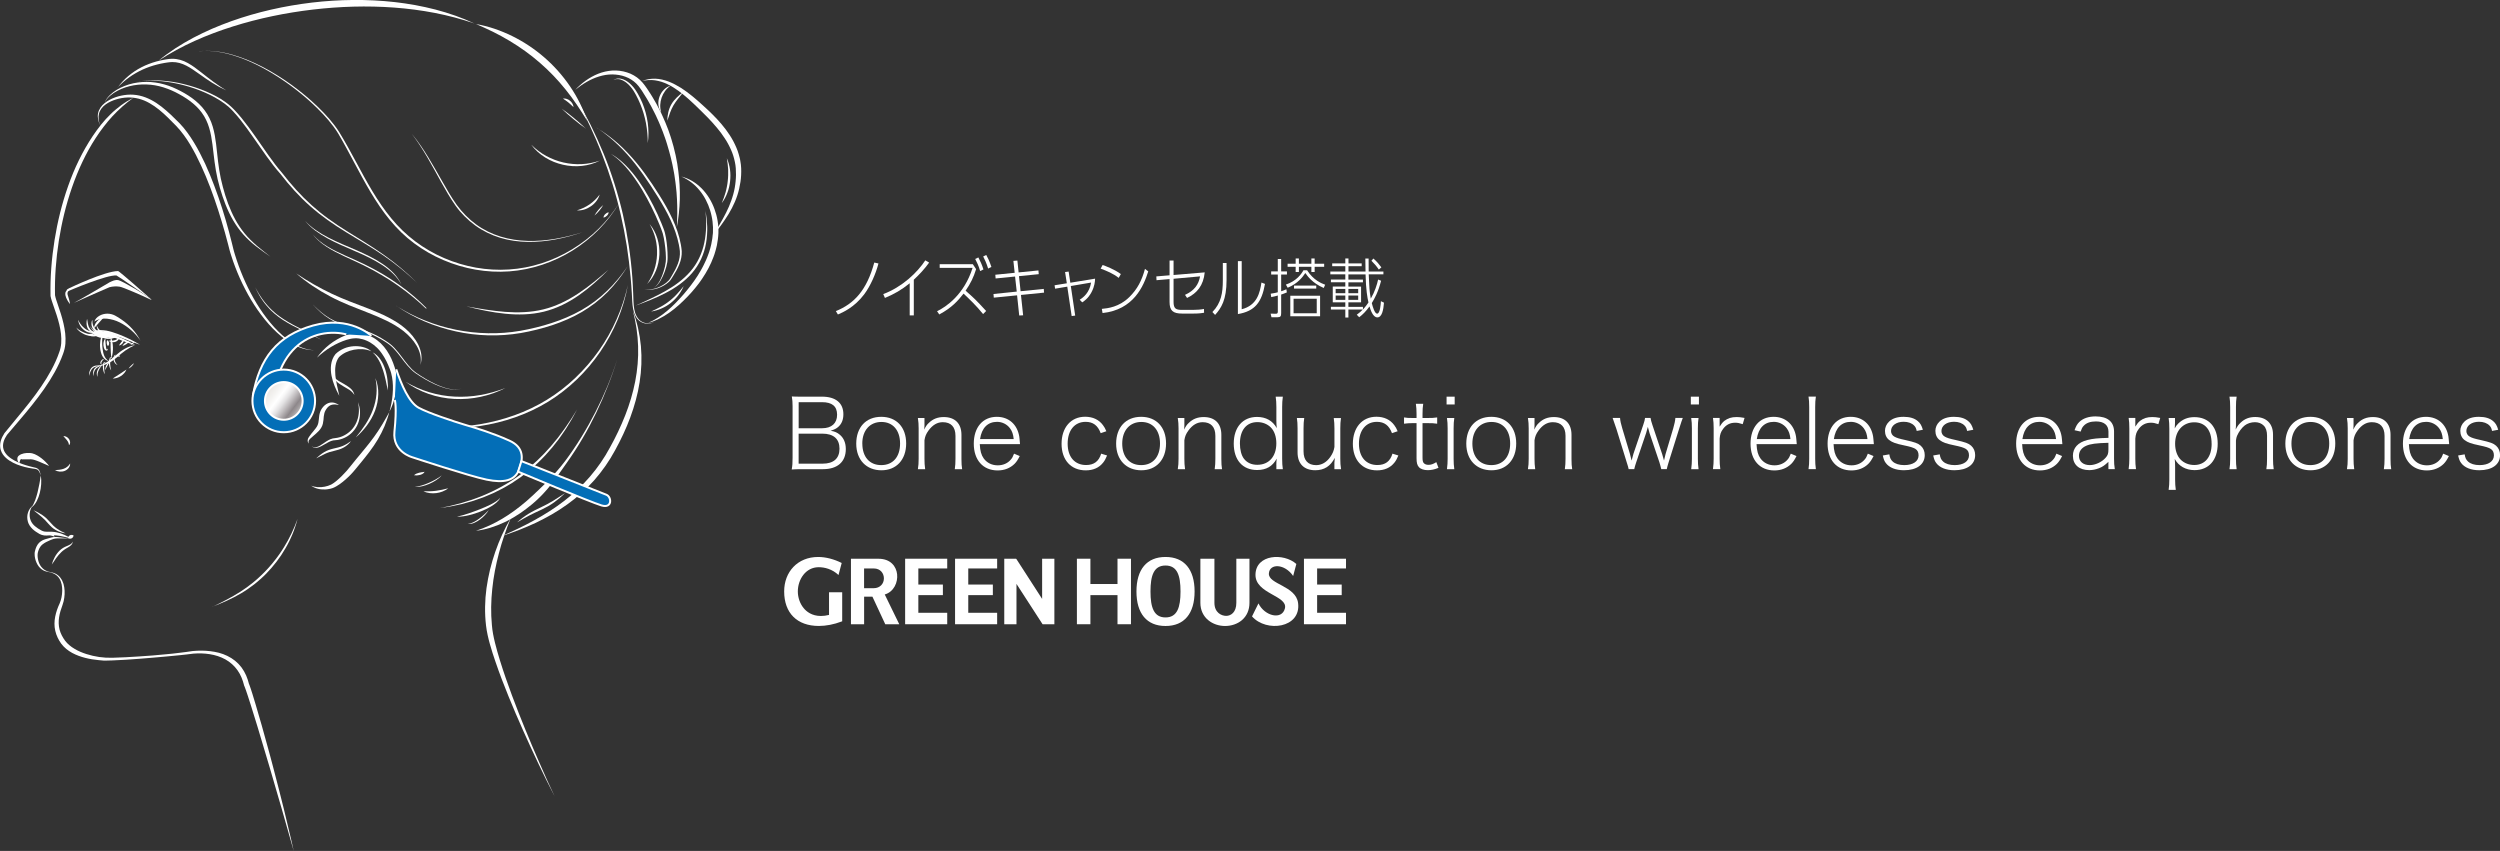 <?xml version="1.0" encoding="UTF-8"?><svg id="_レイヤー_2" xmlns="http://www.w3.org/2000/svg" xmlns:xlink="http://www.w3.org/1999/xlink" viewBox="0 0 657 223.62"><rect x="0" y="0" width="657" height="223.62" fill="#333333" stroke="none"/><defs><style>.cls-1{fill:url(#_名称未設定グラデーション_103);}.cls-1,.cls-2{stroke:#fff;stroke-linejoin:round;stroke-width:.53px;}.cls-3{fill:#fff;}.cls-2{fill:#036eb7;}</style><linearGradient id="_名称未設定グラデーション_103" x1="-1336.4" y1="-1852.04" x2="-1327.51" y2="-1845.35" gradientTransform="translate(1406.8 1954.27)" gradientUnits="userSpaceOnUse"><stop offset="0" stop-color="#f0eeeb"/><stop offset="0" stop-color="#e9e6e3"/><stop offset=".19" stop-color="#f4f3f1"/><stop offset=".33" stop-color="#fff"/><stop offset=".39" stop-color="#f7f7f7"/><stop offset=".49" stop-color="#e2e1e2"/><stop offset=".6" stop-color="#c1bdbf"/><stop offset=".74" stop-color="#928c8f"/><stop offset=".75" stop-color="#8d878a"/><stop offset=".82" stop-color="#9d989a"/><stop offset=".94" stop-color="#c6c5c6"/><stop offset="1" stop-color="#dbdcdc"/><stop offset="1" stop-color="#919191"/></linearGradient></defs><g id="_レイヤー_1-2"><g><g><path class="cls-3" d="m217.87,161.6c-.74.19-1.46.28-2.13.28-2.36,0-3.79-1.14-4.56-2.09-.96-1.18-1.51-2.77-1.51-4.36,0-3.13,2.05-6.37,5.48-6.37,1.54,0,3.52.47,5.21,2.05l.84-3.16c-1.99-1-4.18-1.58-6.18-1.58-5.43,0-8.94,3.93-8.94,9.05,0,5.69,3.4,9.08,9.11,9.08,1.9,0,3.97-.4,5.99-1.17l.15-.06v-7.63h-3.46v5.94Z"/><polygon class="cls-3" points="241.34 156.4 247.79 156.4 247.79 153.62 241.34 153.62 241.34 149.39 248.93 149.39 248.93 146.83 237.87 146.83 237.87 164.05 248.93 164.05 248.93 161.04 241.34 161.04 241.34 156.4"/><polygon class="cls-3" points="254.46 156.4 260.92 156.4 260.92 153.62 254.46 153.62 254.46 149.39 262.05 149.39 262.05 146.83 250.99 146.83 250.99 164.05 262.05 164.05 262.05 161.04 254.46 161.04 254.46 156.4"/><polygon class="cls-3" points="346.14 156.4 352.6 156.4 352.6 153.62 346.14 153.62 346.14 149.39 353.73 149.39 353.73 146.83 342.68 146.83 342.68 164.05 353.73 164.05 353.73 161.04 346.14 161.04 346.14 156.4"/><polygon class="cls-3" points="293.68 153.48 286.56 153.48 286.56 146.83 283.01 146.83 283.01 164.05 286.56 164.05 286.56 156.4 293.68 156.4 293.68 164.05 297.22 164.05 297.22 146.83 293.68 146.83 293.68 153.48"/><polygon class="cls-3" points="273.87 157.39 267.12 146.93 267.02 146.83 263.92 146.83 263.92 164.05 267.13 164.05 267.13 153.45 273.99 164.05 277.09 164.05 277.09 146.83 273.87 146.83 273.87 157.39"/><path class="cls-3" d="m306.3,146.37c-4.93,0-7.64,3.28-7.64,9.07s2.71,9.07,7.64,9.07,7.64-3.28,7.64-9.07-2.71-9.07-7.64-9.07Zm0,15.89c-3.07,0-3.95-2.62-3.95-6.82s.87-6.82,3.95-6.82,3.94,2.62,3.94,6.82-.87,6.82-3.94,6.82Z"/><path class="cls-3" d="m324.91,158.41c0,2.54-1.45,3.44-2.67,3.44s-3.09-.82-3.09-3.44v-11.58h-3.69v11.58c0,4,3.27,6.1,6.49,6.1h0c1.68,0,3.24-.54,4.4-1.51,1.31-1.11,2.01-2.69,2.01-4.58v-11.58h-3.45v11.58Z"/><path class="cls-3" d="m333.46,150.72c.17-2.74,4.2-2.58,6.38.65l.84-3.16c-3.32-2.96-10.66-2.57-10.74,2.81-.07,5.06,8.54,5.48,7.74,8.85-.75,3.16-5.33,2.06-6.96-1.3l-1.69,3.42c3.77,4.29,12.92,3.06,12.11-3.49-.57-4.59-7.86-4.93-7.68-7.79Z"/><path class="cls-3" d="m235.76,150.9c-.22-1.96-1.62-4.06-4.91-4.06h-7.22v17.22h3.46v-7.26h2.18l3.38,7.26h3.68l-3.82-7.83c2.42-.7,3.48-3.22,3.25-5.32Zm-6.16,3.68h-2.52v-5.19h2.52c1.85,0,2.69,1.35,2.69,2.61,0,1.38-1,2.58-2.69,2.58Z"/></g><g><g><g><g><g><g><path class="cls-3" d="m10.68,124.97c.19.74.18,1.52.14,2.27-.05.76-.16,1.51-.35,2.25-.18.74-.44,1.47-.79,2.15-.35.68-.82,1.34-1.46,1.76.46-.6.77-1.27,1.03-1.95.25-.69.45-1.39.63-2.1.18-.71.33-1.44.47-2.16.13-.73.27-1.46.33-2.21Z"/><path class="cls-3" d="m35,25.74c-.99.69-1.93,1.46-2.84,2.26-.91.8-1.77,1.65-2.59,2.53-.82.89-1.59,1.81-2.32,2.77-.74.95-1.43,1.94-2.09,2.95-2.63,4.04-4.66,8.46-6.24,13.01-1.58,4.56-2.71,9.26-3.46,14.02-.74,4.76-1.11,9.58-1,14.39v-.08c.06.35.18.76.3,1.16.13.4.27.81.41,1.22.28.82.56,1.64.82,2.48.52,1.67.95,3.39,1.15,5.16.09.89.12,1.79.05,2.69-.05.45-.1.9-.21,1.35-.05.22-.11.44-.18.67-.06.22-.14.42-.21.63-.59,1.66-1.34,3.26-2.18,4.79-1.69,3.07-3.75,5.89-5.91,8.61-2.16,2.72-4.46,5.31-6.68,7.96l.02-.02c-.39.57-.72,1.19-.9,1.84-.18.65-.21,1.34,0,1.98.2.64.61,1.2,1.11,1.68.25.24.52.45.81.65.28.2.58.39.89.56,1.23.68,2.59,1.15,3.96,1.52.34.09.69.18,1.04.26l.52.12c.18.04.36.1.52.2.33.18.56.51.68.85.12.34.18.7.23,1.05-.09-.35-.21-.69-.36-1-.16-.31-.38-.55-.67-.66-.14-.06-.3-.09-.46-.12l-.53-.07c-.36-.05-.72-.11-1.07-.18-.71-.14-1.42-.31-2.12-.54-.35-.11-.7-.23-1.04-.37-.34-.14-.68-.29-1.01-.46-.66-.34-1.31-.74-1.88-1.27-.57-.52-1.07-1.18-1.33-1.97-.27-.79-.25-1.65-.04-2.42.2-.77.57-1.46.98-2.1v-.02s.03-.02.03-.02c1.09-1.35,2.2-2.68,3.3-4.02,1.1-1.33,2.2-2.66,3.26-4.02,2.12-2.71,4.11-5.52,5.73-8.52.81-1.5,1.52-3.05,2.07-4.65.06-.2.14-.4.2-.6.06-.19.11-.38.15-.58.09-.39.14-.79.18-1.2.06-.81.03-1.64-.06-2.47-.19-1.66-.62-3.31-1.14-4.93-.26-.81-.54-1.62-.83-2.44-.14-.41-.29-.82-.42-1.24-.14-.42-.27-.84-.36-1.35v-.04s0-.05,0-.05c-.1-4.89.29-9.77,1.06-14.6.77-4.82,1.94-9.59,3.57-14.21,1.62-4.62,3.75-9.08,6.49-13.17.69-1.02,1.41-2.02,2.18-2.98.78-.95,1.6-1.88,2.49-2.73.44-.43.89-.85,1.37-1.24.47-.4.95-.78,1.45-1.14.99-.72,2.04-1.37,3.15-1.9Z"/><path class="cls-3" d="m12.66,150.33c.59.01,1.19.1,1.75.35.56.24,1.06.63,1.44,1.12.39.49.65,1.06.84,1.65.17.59.26,1.21.29,1.82.03.61,0,1.23-.09,1.84-.09.61-.21,1.21-.44,1.82-.4,1.09-.76,2.19-.92,3.29-.17,1.11-.14,2.21.13,3.26.14.52.34,1.03.59,1.52.13.24.26.48.41.72.15.23.3.47.46.68.32.43.7.8,1.12,1.16.41.36.87.67,1.35.95.95.58,2.01,1.02,3.1,1.37,1.09.35,2.22.61,3.37.78.57.08,1.16.14,1.72.17.57.03,1.16.03,1.75.03,2.35-.05,4.71-.2,7.06-.35l3.53-.25c1.18-.1,2.35-.21,3.53-.32.59-.06,1.18-.11,1.76-.17l1.76-.21,1.76-.22c.58-.08,1.18-.15,1.74-.25h.01s.02,0,.02,0c1.51-.14,3.03-.14,4.55.04.76.1,1.52.22,2.28.42.75.2,1.5.47,2.21.82.72.35,1.4.77,2.04,1.28.63.51,1.2,1.1,1.69,1.75.48.66.9,1.37,1.22,2.11.32.74.57,1.51.76,2.29l-.09-.24.1.23c.03.08.05.13.08.19.05.12.09.24.13.36.08.24.16.46.24.69.15.46.29.91.44,1.37.28.91.56,1.82.83,2.73.54,1.82,1.08,3.64,1.59,5.46l1.52,5.48.75,2.74.73,2.75c.48,1.83.97,3.66,1.43,5.5l1.39,5.51,1.32,5.53.66,2.77.62,2.77c-2.05-7.29-4.14-14.57-6.28-21.83-1.07-3.63-2.15-7.26-3.25-10.88-.55-1.81-1.11-3.62-1.68-5.42-.29-.9-.57-1.8-.87-2.7-.15-.45-.3-.9-.45-1.34-.08-.22-.15-.44-.24-.66-.04-.11-.08-.22-.12-.32-.04-.11-.09-.21-.13-.3l-.02-.04v-.03c-.35-1.42-.89-2.79-1.73-3.97-.83-1.18-1.93-2.16-3.19-2.86-1.26-.7-2.67-1.14-4.11-1.37-1.44-.23-2.91-.26-4.37-.14h.03c-.61.09-1.19.15-1.78.22l-1.76.19c-1.18.12-2.35.23-3.53.34l-3.53.31-3.53.29c-2.36.18-4.72.35-7.09.43-.59.03-1.19.06-1.79.05h-.46s-.45-.04-.45-.04c-.3-.02-.6-.05-.9-.08-1.19-.11-2.39-.3-3.56-.6-1.17-.3-2.33-.71-3.42-1.3-.54-.3-1.07-.64-1.55-1.04-.49-.4-.93-.86-1.32-1.37-.19-.26-.37-.52-.52-.79-.16-.27-.3-.55-.44-.83-.27-.57-.48-1.16-.62-1.78-.29-1.23-.26-2.52-.02-3.73.24-1.21.65-2.36,1.16-3.45.23-.5.38-1.05.5-1.61.11-.56.18-1.13.19-1.7.01-.57-.04-1.14-.15-1.7-.12-.55-.31-1.1-.62-1.57-.31-.48-.73-.88-1.24-1.16-.51-.28-1.08-.45-1.66-.53Z"/><path class="cls-3" d="m134.2,136.22c-.61,1.49-1.17,2.99-1.68,4.51-.52,1.52-.99,3.05-1.39,4.6-.82,3.09-1.44,6.24-1.76,9.41-.34,3.17-.4,6.37-.1,9.54.12,1.57.44,3.13.82,4.68.38,1.55.83,3.08,1.3,4.61.94,3.06,2.01,6.09,3.12,9.09,1.12,3.01,2.29,5.99,3.51,8.97,1.21,2.97,2.47,5.93,3.76,8.87,1.28,2.94,2.59,5.88,3.98,8.77-1.49-2.84-2.91-5.73-4.29-8.63-1.38-2.9-2.73-5.82-4.04-8.76-1.31-2.94-2.58-5.9-3.79-8.88-1.21-2.98-2.38-5.99-3.42-9.06-.53-1.53-1.03-3.08-1.47-4.65-.22-.79-.43-1.58-.6-2.4-.09-.41-.17-.82-.24-1.23-.07-.42-.13-.85-.18-1.25-.39-3.28-.32-6.6.12-9.85.24-1.62.53-3.24.92-4.83.4-1.59.84-3.16,1.38-4.69,1.06-3.08,2.41-6.04,4.05-8.83Z"/><path class="cls-3" d="m41.71,15.92c2.77-2.32,5.86-4.27,9.06-5.98,1.6-.85,3.25-1.62,4.91-2.36.83-.37,1.68-.7,2.52-1.04.85-.33,1.7-.64,2.55-.96,6.85-2.44,13.99-4.04,21.21-4.9,7.22-.85,14.54-.94,21.77-.13l1.35.17c.45.06.9.1,1.35.18.9.15,1.8.27,2.69.44.89.18,1.78.35,2.67.54.88.21,1.77.41,2.65.63,3.51.93,6.95,2.11,10.22,3.66-6.83-2.36-13.93-3.65-21.06-4.18-7.14-.53-14.32-.3-21.42.53-7.1.84-14.14,2.28-20.97,4.43-.85.28-1.7.55-2.55.84l-1.26.45c-.42.15-.85.29-1.26.46-1.68.63-3.34,1.31-4.97,2.05-3.27,1.47-6.44,3.18-9.45,5.17Z"/><path class="cls-3" d="m125.03,6.31c.83.14,1.65.31,2.46.52.82.2,1.62.45,2.42.71,1.6.54,3.16,1.19,4.68,1.93,3.04,1.5,5.89,3.39,8.46,5.62,2.57,2.23,4.84,4.79,6.75,7.59,1.91,2.8,3.43,5.84,4.48,9.02-1.75-2.86-3.57-5.62-5.64-8.17-2.06-2.56-4.32-4.92-6.79-7.06-2.46-2.14-5.12-4.05-7.94-5.74-1.41-.84-2.85-1.63-4.34-2.37-.74-.36-1.49-.72-2.25-1.06-.38-.18-.76-.34-1.14-.51-.38-.18-.77-.32-1.15-.5Z"/></g><g><path class="cls-3" d="m8.55,132.92c-.4.58-.67,1.23-.73,1.9-.08.67,0,1.34.24,1.94.11.3.28.57.47.83.19.26.42.49.67.7.25.21.52.41.8.6.28.18.58.37.87.51.29.15.56.26.86.3.3.05.63.03.98.03.71-.02,1.46.02,2.17.17.71.14,1.4.36,2.06.67.64.31,1.23.68,1.94.73-.17.04-.36.06-.54.06-.18,0-.37-.03-.55-.06-.36-.07-.7-.18-1.04-.26-.33-.09-.66-.16-1-.21-.33-.05-.67-.1-1-.13-.33-.02-.67-.04-1-.04-.34,0-.65.02-1,.05-.35.03-.74.05-1.16,0-.21-.03-.43-.07-.63-.14-.2-.07-.39-.15-.57-.24-.35-.19-.64-.38-.95-.59-.3-.21-.61-.44-.89-.71-.28-.27-.53-.57-.75-.9-.11-.17-.21-.35-.29-.53l-.11-.28c-.03-.09-.06-.19-.09-.29-.1-.38-.16-.77-.15-1.16,0-.39.07-.77.18-1.13.22-.72.65-1.38,1.22-1.81Z"/><path class="cls-3" d="m11.91,140.1c.23-.11.46-.16.7-.18.24-.01.48.02.72.1.47.15.9.53,1,1.04-.24-.09-.44-.18-.63-.25-.19-.08-.37-.14-.56-.2-.19-.06-.38-.13-.59-.2-.2-.08-.42-.16-.63-.3Z"/><path class="cls-3" d="m18.39,141.39c-.36.06-.72.09-1.09.1-.37.01-.73,0-1.09,0-.72,0-1.46-.04-2.11.13-.08.02-.16.05-.23.08l-.25.09c-.17.06-.33.13-.5.2-.33.14-.65.28-.96.45-.62.32-1.18.7-1.56,1.24-.19.27-.34.57-.46.9-.06.16-.11.33-.16.5-.05.16-.07.31-.09.49-.06.68.05,1.39.26,2.05.21.67.57,1.29,1.09,1.77.51.49,1.19.8,1.91.91-.73.04-1.5-.18-2.14-.63-.32-.23-.6-.51-.84-.82-.24-.31-.43-.66-.59-1.02-.16-.36-.28-.74-.36-1.12-.08-.39-.13-.78-.12-1.2,0-.1,0-.21.02-.32,0-.05.01-.11.03-.17l.02-.09.02-.07c.04-.19.09-.38.15-.57.12-.38.29-.77.52-1.13.23-.36.54-.68.89-.91.34-.24.71-.4,1.08-.52.37-.13.73-.21,1.09-.31.37-.09.69-.21,1.1-.27.78-.1,1.5.05,2.22.13.36.04.72.09,1.08.12.36.02.72.03,1.09,0Z"/><path class="cls-3" d="m8.81,134.09c.81.36,1.59.77,2.33,1.28.37.25.72.53,1.06.84.33.31.63.64.92.97.57.67,1.15,1.26,1.85,1.75.7.49,1.47.88,2.29,1.24-.88-.11-1.75-.39-2.54-.83-.4-.22-.77-.49-1.12-.79-.34-.3-.64-.64-.94-.96-.57-.67-1.15-1.28-1.81-1.83-.66-.56-1.36-1.08-2.04-1.66Z"/><path class="cls-3" d="m13.6,148.43c.17-.69.43-1.36.78-2,.17-.32.36-.63.58-.92.1-.15.23-.29.34-.43.13-.13.25-.27.38-.4.13-.13.28-.24.42-.36.15-.11.3-.22.46-.32.31-.2.66-.35.98-.48.32-.14.64-.26.92-.44.29-.17.53-.41.65-.75.01.36-.2.73-.47.98-.27.26-.59.45-.9.63-.31.18-.6.34-.87.54-.27.19-.53.4-.77.64-.49.46-.92.99-1.33,1.55-.41.56-.78,1.15-1.18,1.74Z"/></g><g><path class="cls-3" d="m5.04,121.81c-.14-.18-.28-.38-.36-.61-.09-.22-.15-.47-.12-.73.01-.13.04-.26.11-.39.06-.12.16-.24.26-.32.19-.17.42-.29.64-.39.46-.19.94-.29,1.42-.32.24-.02.48-.03.72-.01.12,0,.23.01.36.03.13.02.26.03.38.06.49.12.93.33,1.34.56.41.24.81.5,1.17.79.37.29.71.6,1.04.93.32.34.64.67.91,1.05-.91-.4-1.75-.78-2.57-1.12-.1-.04-.21-.08-.31-.12-.1-.04-.2-.08-.3-.12-.2-.08-.4-.14-.59-.2-.1-.02-.19-.05-.28-.08l-.27-.06c-.09-.02-.17-.03-.25-.04-.08-.02-.15,0-.23-.02l-1.03.02c-.36,0-.71-.02-1-.01-.15,0-.27.01-.38.03h-.02s-.02,0-.01,0c0,0,0-.02,0-.03,0-.02,0-.04-.01-.06-.02-.04-.06-.05-.11-.03-.1.04-.2.2-.28.41-.08.21-.14.46-.21.77Z"/><path class="cls-3" d="m14.42,123.56c.42-.04.82-.06,1.2-.11.38-.05.75-.12,1.09-.25.34-.12.66-.29.95-.52.29-.23.55-.5.77-.87.03.43-.15.86-.42,1.21-.28.34-.66.61-1.08.76-.42.15-.86.19-1.29.15-.43-.05-.84-.16-1.2-.37Z"/><path class="cls-3" d="m16.73,114.59c.31.03.55.1.78.23.22.12.42.29.58.51.16.21.28.48.32.77.04.29,0,.61-.23.85h-.06c-.03-.46-.24-.89-.52-1.25-.14-.19-.29-.36-.45-.53-.16-.17-.32-.34-.47-.53l.05-.04Z"/></g><g><path class="cls-3" d="m24.7,86.25c.02-.35.13-.68.27-.99.15-.31.34-.59.57-.85.23-.26.49-.48.78-.66.29-.18.6-.32.95-.38-.21.28-.43.52-.64.75l-.63.7-.62.71c-.21.24-.42.48-.67.73Z"/><path class="cls-3" d="m24.8,84.51c.2-.65.73-1.2,1.35-1.54.62-.36,1.34-.53,2.06-.54.71,0,1.41.18,2.01.49.61.31,1.15.68,1.68,1.04,2.13,1.42,3.85,3.35,5,5.54-1.39-2.03-3.29-3.68-5.44-4.77-.54-.27-1.09-.49-1.66-.65-.28-.09-.56-.15-.84-.2-.28-.06-.56-.1-.84-.13-1.11-.11-2.28.07-3.33.76Z"/><path class="cls-3" d="m25.05,87.41c-.04-.05-.08-.11-.09-.18-.01-.07.02-.16.08-.21.12-.1.26-.14.39-.18.27-.06.55-.08.82-.09.55,0,1.09.04,1.63.12.27.04.55.1.81.17.26.07.52.14.78.22.52.16,1.03.33,1.53.52,1.01.38,1.99.81,2.96,1.28.96.47,1.91.97,2.83,1.53-1.03-.32-2.03-.71-3.02-1.09l-1.49-.58c-.5-.19-.99-.39-1.49-.57-.49-.19-.99-.37-1.49-.54-.25-.09-.5-.17-.75-.26-.25-.08-.49-.15-.75-.22-.51-.12-1.03-.23-1.55-.29-.26-.03-.52-.05-.78-.04-.13,0-.26.02-.36.08-.05.03-.09.07-.09.13,0,.06.02.12.05.19Z"/><path class="cls-3" d="m25.92,87.56c.18-.12.4-.19.62-.22.22-.03.45-.02.67,0,.22.02.43.06.65.1.21.03.44.09.64.14.84.23,1.65.53,2.45.85.8.32,1.58.67,2.35,1.05s1.53.77,2.27,1.23c-.84-.22-1.65-.5-2.46-.79-.81-.29-1.6-.6-2.39-.92-.79-.32-1.58-.66-2.36-.96-.2-.08-.38-.14-.59-.21-.2-.07-.4-.14-.6-.19-.4-.12-.81-.19-1.23-.07Z"/><path class="cls-3" d="m26.92,95.98c-.14.07-.23.18-.33.29-.09.11-.17.23-.25.35-.08.12-.16.24-.22.36-.03.06-.07.12-.1.18l-.09.19-.08.19c-.03.06-.04.13-.07.19-.05.13-.08.26-.11.39-.05.27-.07.55-.02.87h-.03c-.14-.26-.2-.57-.19-.88.02-.31.1-.61.22-.89.13-.28.3-.54.51-.77.1-.12.21-.22.34-.32.13-.08.26-.18.42-.19v.03Z"/><path class="cls-3" d="m25.68,96.17c.94-.18,1.77-.59,2.55-1.09.78-.5,1.48-1.09,2.2-1.71.36-.3.73-.61,1.11-.9.39-.28.79-.56,1.21-.79.84-.48,1.76-.82,2.7-.96-.87.38-1.69.83-2.45,1.36-.77.53-1.46,1.13-2.18,1.75-.37.3-.73.61-1.12.89-.39.28-.8.55-1.24.76-.43.22-.89.4-1.35.53-.47.12-.96.19-1.43.14Z"/><path class="cls-3" d="m29.61,99.49c.31-.24.63-.41.93-.61.3-.19.6-.38.89-.57.29-.19.58-.39.88-.59.3-.2.59-.41.92-.61-.14.36-.35.68-.6.97-.25.29-.54.54-.86.74-.32.21-.66.38-1.03.49-.36.12-.74.17-1.13.17Z"/><path class="cls-3" d="m27.27,87.64c-.2.28-.29.6-.34.93-.05.32-.07.66-.08.99,0,.33,0,.67.01,1,0,.16.02.33.04.49l.02.25.03.25c.08.66.19,1.31.43,1.9.12.29.28.58.49.82.2.25.47.46.75.66-.34-.09-.67-.22-.96-.44-.29-.22-.53-.51-.71-.83-.19-.31-.31-.66-.41-1-.05-.17-.09-.35-.12-.52l-.05-.26-.03-.26c-.02-.17-.04-.35-.05-.53,0-.18-.02-.35-.01-.53.01-.35.04-.7.09-1.05.05-.35.14-.69.27-1.03.07-.17.15-.33.25-.48.1-.15.23-.28.38-.37Z"/><path class="cls-3" d="m29.08,88.46c.23.43.36.91.45,1.38.09.47.13.95.15,1.43.01.48-.01.96-.07,1.43-.06.47-.15.95-.32,1.41-.09-.48-.13-.95-.16-1.42-.03-.47-.05-.94-.06-1.4-.01-.47-.01-.93-.01-1.4,0-.47,0-.94.03-1.42Z"/><path class="cls-3" d="m27.81,89.08s-.07.02-.09.05c-.02.03-.03.06-.03.09-.01.07,0,.12,0,.21l.03.46c.02.3.04.59.08.88.02.15.04.29.06.44.02.15.04.3.07.41.01.06.03.1.05.14,0,.02.02.03.03.05.02.02,0,.02.02.03.03.02.09,0,.14-.03.04-.03.09-.09.05-.17.04,0,.09.04.1.09.02.05.01.11,0,.16-.03.1-.1.19-.23.24-.06.02-.15.02-.21,0-.06-.01-.12-.04-.17-.07-.1-.07-.17-.15-.22-.24-.05-.08-.09-.17-.12-.25-.03-.08-.06-.16-.08-.24-.05-.16-.08-.33-.1-.49-.04-.33-.02-.67.05-1,.04-.16.09-.32.16-.47l.06-.12s.05-.09.09-.12c.04-.03.08-.07.13-.08.05-.02.11,0,.14.03Z"/><path class="cls-3" d="m28.2,89.41c.16.08.26.2.34.33.07.13.12.26.13.4.02.14,0,.28-.04.42-.05.14-.12.28-.26.4-.12-.14-.18-.27-.23-.39-.05-.12-.08-.24-.09-.36-.01-.12-.01-.24,0-.37.02-.13.05-.27.13-.43Z"/></g><g><path class="cls-3" d="m39.61,78.56c-1.16-1.08-8.15-7.18-8.56-7.33h-.03s-.04,0-.04,0c-3.54.09-12.4,4.32-12.79,4.51-.19.1-.38.21-.56.36-.06.05-.11.1-.16.17,0,0,.38.27.44.24.37-.17,10.25-4.38,12.7-4.11.33.1,8.28,5.56,9.2,6.39l-.19-.24Z"/><path class="cls-3" d="m39.8,78.81c-.9-1.04-7.82-5.04-8.66-5.18-.93-.17-1.52.2-2.29.53-.49.25-7.72,4.6-9.44,5.44,1.74-.78,9.14-4.07,9.36-4.12.87-.23,1.77-.27,2.68-.14.84.12,6.24,2.46,8.36,3.51v-.05Z"/><path class="cls-3" d="m18.7,75.84c-.19.09-.34.21-.47.34-.14.13-.25.27-.34.42-.09.15-.15.3-.15.43,0,.02,0,.07,0,.11v.13c.02.08.04.17.06.26.08.34.21.7.33,1.08.11.38.21.77.26,1.18l-.08.03s0-.09,0-.14c.03.04.05.07.08.11l-.08.03c-.26-.32-.47-.67-.66-1.02-.19-.35-.37-.73-.45-1.16-.02-.11-.03-.22-.04-.33,0-.12,0-.22.02-.35.05-.28.2-.47.36-.64.16-.16.35-.28.54-.37.2-.09.41-.14.62-.11Z"/></g><g><g><path class="cls-3" d="m83.31,93.97c.91-1.28,2.02-2.43,3.27-3.42.63-.49,1.29-.94,1.99-1.34.34-.21.7-.39,1.06-.57.36-.18.73-.35,1.11-.49.38-.15.78-.27,1.18-.38.41-.1.82-.18,1.25-.21.85-.09,1.72,0,2.55.21.41.11.81.24,1.2.4.19.09.39.16.58.25l.56.29c.73.42,1.4.94,2.01,1.52,1.21,1.16,2.1,2.58,2.79,4.05.33.74.62,1.5.86,2.26l.17.58.15.61c.08.41.15.81.19,1.22.08.81.09,1.63.03,2.43-.06.8-.18,1.59-.34,2.37-.34,1.55-.85,3.07-1.58,4.45.42-1.51.72-3.03.84-4.56.14-1.53.11-3.06-.15-4.52-.06-.37-.15-.72-.24-1.08l-.16-.52-.19-.53c-.27-.71-.56-1.4-.89-2.07-.34-.67-.71-1.31-1.13-1.91-.11-.15-.21-.3-.32-.45l-.34-.43-.36-.41c-.12-.14-.26-.26-.38-.39-.52-.5-1.09-.94-1.7-1.31l-.47-.26c-.16-.09-.33-.15-.49-.23-.33-.15-.67-.26-1-.37-.68-.19-1.38-.29-2.08-.26-.71.02-1.42.17-2.13.38-.71.21-1.41.5-2.11.81-.69.31-1.37.67-2.02,1.07-1.32.78-2.53,1.75-3.69,2.8Z"/><path class="cls-3" d="m89.14,103.97c-.45-.81-.85-1.65-1.2-2.51-.35-.87-.63-1.76-.81-2.7-.18-.93-.25-1.91-.12-2.9.13-.98.49-1.99,1.15-2.8l.03-.03.02-.02c.64-.61,1.39-1.09,2.19-1.43.8-.34,1.65-.53,2.49-.59.85-.06,1.7,0,2.51.22.81.21,1.6.56,2.2,1.12-.74-.35-1.52-.5-2.29-.56-.78-.05-1.55,0-2.3.14-.75.14-1.47.38-2.14.7-.67.33-1.28.75-1.8,1.26l.05-.06c-.49.63-.79,1.4-.93,2.23-.14.83-.14,1.7-.06,2.58.08.88.24,1.77.43,2.66.18.89.42,1.78.6,2.69Z"/><path class="cls-3" d="m97.91,92.59c.84.41,1.54,1.11,2.08,1.9.27.39.5.81.71,1.24.2.43.37.87.52,1.32.07.23.14.45.2.68.06.23.12.46.17.69l.13.69c.04.23.07.46.1.7.12.93.16,1.87.1,2.8-.2-.91-.37-1.82-.57-2.72-.06-.22-.11-.45-.16-.67l-.17-.66-.18-.66c-.06-.22-.14-.43-.2-.65-.14-.43-.29-.86-.47-1.28-.17-.42-.37-.82-.58-1.22-.44-.79-.97-1.52-1.67-2.15Z"/><path class="cls-3" d="m89.09,106.43c-.32-.05-.62-.11-.92-.13-.3-.02-.59,0-.86.05-.55.11-.98.43-1.32.84-.09.1-.16.22-.24.33l-.22.36c-.13.23-.22.47-.29.73-.15.53-.18,1.08-.23,1.73-.03.32-.08.65-.16,1-.08.34-.21.7-.4,1.01-.36.63-.85,1.11-1.32,1.53l-.7.61-.35.31-.35.3c-.23.2-.43.39-.55.63-.12.24-.11.56-.06.87-.17-.26-.31-.59-.26-.96.02-.18.09-.35.16-.51.08-.16.17-.29.27-.43l.28-.38.28-.38c.2-.26.4-.5.6-.73.39-.47.76-.92.98-1.4.11-.24.19-.47.24-.74.06-.26.09-.55.12-.85.03-.3.05-.61.1-.95.05-.33.12-.67.24-1,.12-.33.27-.67.49-.96.11-.14.21-.28.32-.41.12-.13.24-.25.37-.37.53-.47,1.25-.8,1.96-.76.35.01.68.09.99.22.31.12.58.29.85.46Z"/><path class="cls-3" d="m81.88,117.28c.36.21.77.31,1.17.24.39-.06.76-.24,1.11-.45.7-.41,1.34-.95,2.09-1.36.37-.21.78-.39,1.22-.49.22-.05.46-.07.65-.09.2-.02.39-.06.59-.09.39-.08.77-.19,1.14-.34.37-.15.72-.33,1.06-.54,1.37-.82,2.42-2.13,2.95-3.65.54-1.52.6-3.21.21-4.83.63,1.54.72,3.33.24,4.98-.12.41-.28.81-.47,1.2-.2.38-.43.75-.69,1.1-.27.34-.57.66-.88.95-.33.29-.67.55-1.04.78-.37.22-.76.41-1.17.57-.41.15-.82.27-1.25.35-.22.03-.43.06-.65.07-.23.02-.4.02-.59.06-.37.07-.74.21-1.1.39-.72.35-1.41.83-2.17,1.2-.38.18-.8.34-1.23.35-.22,0-.44-.02-.64-.09-.2-.07-.38-.18-.55-.31Z"/><path class="cls-3" d="m81.67,127.6c1.2.49,2.47.54,3.67.3.3-.06.59-.14.88-.23.29-.09.58-.21.82-.33.5-.27.99-.64,1.46-1.03.94-.79,1.82-1.69,2.65-2.62.42-.47.78-.93,1.19-1.45.4-.5.8-1,1.21-1.5,1.62-1.98,3.28-3.89,4.75-5.93.73-1.02,1.44-2.07,2.09-3.16.66-1.08,1.27-2.2,1.91-3.33-.32,1.25-.75,2.47-1.24,3.67-.51,1.19-1.09,2.36-1.76,3.48-1.33,2.24-2.95,4.27-4.57,6.24l-1.22,1.48c-.4.48-.83,1.01-1.29,1.48-.92.94-1.89,1.82-2.98,2.59-.27.19-.56.37-.85.54-.14.09-.3.16-.45.24-.16.08-.32.14-.48.21-.35.13-.67.2-1.01.26-.33.06-.67.11-1,.12-.34.01-.67,0-1.01-.03-.33-.03-.66-.08-.98-.17-.32-.08-.63-.2-.93-.34-.3-.14-.58-.31-.83-.51Z"/></g><path class="cls-3" d="m83.12,120.43c.64-.59,1.31-1.14,2.07-1.6.38-.23.78-.42,1.2-.58.42-.16.85-.27,1.27-.37.85-.2,1.66-.36,2.43-.69.77-.33,1.5-.77,2.19-1.3-.51.71-1.2,1.3-1.98,1.73-.39.22-.81.39-1.23.53-.42.14-.85.23-1.26.34-.42.1-.83.2-1.22.32-.4.12-.78.29-1.17.46-.77.35-1.51.79-2.29,1.17Z"/><path class="cls-3" d="m93.53,114.91c.91-1.11,1.78-2.25,2.55-3.44.38-.6.74-1.21,1.06-1.84.32-.63.61-1.27.85-1.93.25-.66.45-1.33.61-2.02.16-.68.27-1.38.33-2.08.12-1.4.04-2.83-.28-4.24.56,1.33.8,2.8.76,4.26-.01.73-.11,1.46-.24,2.18-.15.72-.35,1.42-.6,2.11-.26.68-.57,1.35-.92,1.99-.36.64-.74,1.26-1.17,1.84-.86,1.17-1.85,2.24-2.94,3.18Z"/><path class="cls-3" d="m87.6,98.78c.03.16.13.29.22.4.1.12.21.22.33.32.24.2.49.37.75.54.13.08.26.16.4.24l.41.23c.28.16.55.32.83.48.27.17.54.33.81.51.27.18.54.37.79.6.51.45.88,1.05,1,1.69-.36-.54-.79-.98-1.3-1.32-.51-.33-1.08-.62-1.62-.96-.27-.17-.54-.33-.81-.51-.27-.17-.55-.37-.79-.59-.25-.21-.48-.45-.69-.72-.1-.14-.19-.28-.26-.43-.07-.15-.12-.33-.08-.49Z"/></g><path class="cls-3" d="m27.36,94.31c-.14.11-.24.23-.34.36-.1.13-.19.25-.26.39-.07.13-.14.27-.15.39,0,.06,0,.11.05.16.04.05.12.1.2.14-.09.02-.18.03-.28-.01-.1-.04-.18-.14-.2-.25-.05-.22.03-.41.12-.57.09-.16.21-.3.36-.41.14-.11.32-.19.5-.18Z"/><polygon class="cls-3" points="31.17 88.72 25.91 87.24 24.8 87.69 26.06 88.34 29.32 88.74 31.17 88.72"/></g><path class="cls-3" d="m125.14,139.47c4.84-1.58,9.1-4.28,12.9-7.51.24-.2.48-.4.71-.61l.69-.63c.23-.21.47-.41.7-.63l.68-.65c.23-.21.46-.42.69-.64.22-.22.44-.44.67-.66l.68-.65.66-.67.66-.67.65-.68.65-.68c.21-.23.42-.47.63-.7.84-.94,1.64-1.92,2.4-2.92,3.02-4.04,5.66-8.37,7.97-12.87,1.15-2.25,2.22-4.55,3.19-6.88.96-2.34,1.83-4.72,2.58-7.14-.73,2.42-1.57,4.81-2.51,7.17-.92,2.36-1.93,4.68-3.03,6.97-2.2,4.57-4.75,8.97-7.7,13.12-.35.53-.73,1.04-1.1,1.56-.18.26-.36.53-.55.78-.19.26-.38.51-.56.78-.18.26-.37.52-.55.78l-.57.77-.58.77-.6.75c-.2.25-.4.5-.61.75l-.64.72c-.21.24-.43.47-.65.71-.22.23-.45.46-.68.69l-.69.67c-.24.22-.48.43-.72.65l-.73.63c-.25.21-.5.4-.76.6l-.76.6c-.26.19-.52.38-.78.57l-.79.56-.82.52c-.27.17-.54.35-.82.52-.28.16-.56.32-.84.48-.28.15-.56.32-.85.46l-.87.42c-2.33,1.1-4.81,1.9-7.35,2.2Z"/><path class="cls-3" d="m148.45,129.63c-.88.87-1.82,1.67-2.83,2.39-.26.18-.51.36-.77.52-.27.16-.53.33-.8.49-.54.31-1.09.59-1.65.86-1.12.53-2.23,1.02-3.31,1.58-1.08.56-2.13,1.19-3.2,1.81.91-.83,1.9-1.58,2.96-2.23.26-.17.53-.32.8-.47.27-.15.55-.29.82-.44.55-.28,1.11-.54,1.66-.81,1.1-.52,2.17-1.08,3.22-1.72,1.04-.63,2.05-1.32,3.09-1.99Z"/><g><path class="cls-3" d="m156.84,33.61c2,1.2,3.87,2.6,5.63,4.14,1.74,1.56,3.34,3.27,4.83,5.07,1.49,1.8,2.85,3.7,4.15,5.64,1.29,1.94,2.55,3.91,3.69,5.95,1.13,2.05,2.15,4.17,2.89,6.4.37,1.12.68,2.25.89,3.41.06.29.1.58.14.87.05.29.08.59.1.89.03.6-.02,1.21-.13,1.79-.11.59-.29,1.16-.51,1.71-.22.55-.48,1.08-.76,1.6-.28.51-.58,1.02-.89,1.51l-.47.74c-.07.12-.17.25-.26.37-.1.11-.2.23-.31.33-.44.41-.92.75-1.43,1.04-.51.29-1.05.54-1.61.71-.56.18-1.14.3-1.72.34-.59.03-1.17-.02-1.74-.16.57.11,1.16.13,1.73.07.57-.06,1.14-.21,1.68-.4.54-.19,1.06-.46,1.55-.76.49-.3.95-.65,1.34-1.06.1-.1.19-.21.28-.31.08-.11.16-.22.23-.35l.45-.75c.29-.5.58-1,.85-1.51.26-.51.5-1.04.7-1.57.2-.53.36-1.08.45-1.64.09-.56.12-1.12.08-1.68-.03-.28-.05-.56-.11-.84-.05-.28-.09-.57-.15-.85-.22-1.13-.54-2.24-.91-3.33-.74-2.18-1.75-4.27-2.88-6.29-1.12-2.02-2.37-3.98-3.64-5.93-1.27-1.94-2.61-3.84-4.03-5.66-2.85-3.65-6.22-6.91-10.09-9.51Z"/><path class="cls-3" d="m160.53,40.42c.74.41,1.45.89,2.12,1.42.66.54,1.3,1.11,1.9,1.72,1.2,1.22,2.28,2.55,3.26,3.95,1.98,2.79,3.61,5.81,5.04,8.9.35.78.69,1.56,1.01,2.35.16.4.32.79.47,1.2.15.4.3.8.41,1.23.22.85.35,1.69.46,2.54.11.85.18,1.7.22,2.56.02.43.03.86.03,1.29,0,.43-.02.86-.08,1.3-.14.86-.38,1.69-.67,2.49-.3.8-.64,1.59-1.08,2.33-.22.37-.46.73-.74,1.05-.28.32-.61.62-1,.78.38-.19.68-.5.93-.84.26-.33.47-.7.67-1.07.39-.75.69-1.54.93-2.35.25-.8.46-1.63.55-2.45.04-.41.05-.83.04-1.25,0-.42-.03-.84-.06-1.26-.06-.84-.16-1.68-.28-2.51-.12-.83-.27-1.67-.49-2.46-.11-.39-.26-.78-.41-1.18-.15-.39-.31-.79-.47-1.18-.32-.78-.66-1.56-1.01-2.33-.7-1.54-1.45-3.06-2.26-4.54-.4-.75-.82-1.48-1.25-2.2-.44-.72-.88-1.44-1.36-2.14-.23-.35-.48-.7-.72-1.04-.25-.34-.49-.69-.75-1.02-.51-.68-1.05-1.32-1.61-1.95-.56-.63-1.16-1.23-1.79-1.8-.64-.55-1.31-1.08-2.02-1.55Z"/><path class="cls-3" d="m170.77,58.96c.91,1.08,1.57,2.37,1.99,3.73.09.34.18.69.27,1.04l.18,1.06c.03.36.06.71.08,1.07v1.07s-.1,1.07-.1,1.07l-.18,1.06-.27,1.04c-.12.34-.24.67-.36,1.01-.54,1.32-1.31,2.54-2.32,3.53.8-1.15,1.43-2.4,1.87-3.7.09-.33.19-.66.29-.99l.22-1,.15-1.02.08-1.02v-1.03c0-.34-.03-.68-.05-1.02l-.13-1.02c-.07-.33-.14-.67-.2-1.01-.32-1.34-.83-2.63-1.53-3.85Z"/><path class="cls-3" d="m151.15,23.63c1.69-1.79,3.72-3.32,6.08-4.26.59-.23,1.2-.42,1.82-.56.62-.14,1.26-.23,1.9-.27,1.28-.07,2.59.09,3.83.49.62.19,1.23.46,1.8.79.57.33,1.12.72,1.6,1.18.49.45.91.96,1.29,1.48.19.26.37.52.55.77l.51.78.51.78c.17.26.34.52.49.8l.94,1.62c.3.55.58,1.11.87,1.66.3.55.55,1.12.81,1.69.26.57.52,1.13.75,1.72.23.58.47,1.16.69,1.74l.61,1.77c.11.29.19.59.28.89l.26.9.26.9.22.91.22.91.11.45.09.46.35,1.83.26,1.85c.32,2.47.47,4.95.41,7.43-.08,2.48-.32,4.95-.79,7.37.13-2.46.17-4.92.04-7.36l-.12-1.83c-.05-.61-.13-1.21-.19-1.82-.04-.3-.06-.61-.11-.91l-.13-.9c-.09-.6-.16-1.21-.29-1.8-.42-2.4-1.02-4.76-1.73-7.08l-.27-.87c-.09-.29-.18-.58-.29-.86l-.62-1.71c-.22-.57-.45-1.12-.68-1.69-.22-.57-.48-1.11-.73-1.66-.25-.55-.49-1.11-.78-1.64-.28-.54-.55-1.08-.83-1.62l-.89-1.59c-.14-.27-.31-.52-.47-.78l-.48-.77-.48-.77c-.17-.25-.33-.5-.5-.74-.34-.48-.69-.94-1.09-1.33-.39-.41-.85-.74-1.32-1.05-.48-.31-.99-.56-1.54-.76-.54-.2-1.1-.36-1.68-.45-.57-.1-1.16-.15-1.75-.16-.59,0-1.18.04-1.76.13-.59.09-1.17.24-1.74.41-2.3.69-4.41,2.01-6.32,3.55Z"/><path class="cls-3" d="m161.18,21.03c.38-.23.82-.38,1.28-.4.46-.03.92.08,1.35.24.43.16.83.4,1.2.66.19.13.36.28.54.43.17.16.34.31.49.48.32.33.61.68.87,1.06.13.19.25.38.37.57.12.19.24.38.35.58.45.78.84,1.6,1.19,2.42.34.83.63,1.69.87,2.56.23.87.42,1.75.54,2.64.12.89.18,1.79.19,2.68,0,.9-.06,1.79-.18,2.67,0-.89-.04-1.78-.12-2.66-.08-.88-.2-1.75-.36-2.62-.34-1.73-.83-3.42-1.51-5.04-.34-.81-.71-1.61-1.13-2.37-.1-.2-.22-.38-.32-.57-.11-.19-.22-.38-.34-.56-.24-.36-.49-.71-.78-1.04-.14-.17-.29-.32-.44-.48-.16-.14-.31-.3-.48-.43-.33-.28-.69-.52-1.08-.71-.38-.19-.8-.33-1.23-.35-.43-.03-.87.05-1.28.23Z"/><path class="cls-3" d="m170.22,84.91c1.91-.82,3.63-1.96,5.18-3.28.78-.66,1.52-1.36,2.23-2.09.36-.37.71-.74,1.05-1.11.35-.38.68-.76,1.02-1.14,1.32-1.56,2.58-3.16,3.66-4.87.26-.43.54-.86.78-1.3.12-.22.26-.43.37-.66l.35-.67c.12-.22.22-.45.33-.68.11-.23.22-.45.32-.68l.29-.69.14-.35.13-.35.26-.71.22-.72.11-.36c.03-.12.06-.24.09-.36l.18-.73c.2-.97.36-1.96.43-2.95.06-.99.02-1.98-.1-2.96-.06-.49-.14-.98-.25-1.47-.04-.25-.11-.48-.17-.73-.07-.24-.13-.48-.2-.72-.29-.95-.67-1.88-1.13-2.77-.46-.89-1.01-1.74-1.65-2.51-1.26-1.57-2.91-2.84-4.82-3.66,1.01.25,1.99.65,2.89,1.19.91.54,1.74,1.21,2.49,1.96,1.49,1.52,2.62,3.39,3.35,5.4.75,2.01,1.1,4.17,1.03,6.33-.04,1.08-.2,2.14-.4,3.2l-.19.78c-.03.13-.06.26-.1.39l-.11.38-.23.77-.27.75c-.73,2.01-1.76,3.89-2.93,5.64-.14.22-.3.43-.45.65-.15.21-.3.43-.46.64-.32.42-.64.84-.98,1.24-.66.82-1.37,1.59-2.1,2.35-1.45,1.51-3.01,2.92-4.73,4.14-1.72,1.2-3.61,2.19-5.63,2.69Z"/><path class="cls-3" d="m185.4,55.28c.25,1.41.4,2.85.46,4.29.03,1.44-.06,2.9-.31,4.33-.25,1.43-.68,2.84-1.29,4.16-.61,1.33-1.42,2.56-2.37,3.68-.96,1.11-2.05,2.08-3.22,2.95-1.17.86-2.41,1.62-3.69,2.28-2.56,1.35-5.25,2.37-7.95,3.35,1.3-.61,2.62-1.18,3.91-1.81,1.29-.61,2.57-1.26,3.82-1.96,1.24-.71,2.45-1.46,3.57-2.33,1.13-.86,2.18-1.81,3.1-2.88,1.85-2.13,3.09-4.76,3.66-7.53.29-1.39.44-2.81.48-4.24.04-1.43-.05-2.86-.16-4.29Z"/><path class="cls-3" d="m171.16,81.84c.85-.39,1.68-.78,2.47-1.22l.59-.34c.19-.12.38-.24.57-.36l.56-.38.54-.41.53-.43.51-.45c.16-.16.33-.31.49-.47l.47-.49c.62-.66,1.2-1.37,1.78-2.1-.36.86-.84,1.67-1.41,2.41-.14.19-.29.37-.45.55-.16.18-.32.35-.48.52-.17.17-.34.32-.51.49l-.54.46-.57.42c-.2.13-.39.26-.59.38-.21.11-.41.23-.62.34-.21.11-.42.21-.64.3-.86.38-1.76.65-2.68.8Z"/><path class="cls-3" d="m168.68,21.31c.55-.22,1.12-.39,1.71-.5.59-.1,1.19-.14,1.8-.13,1.21.04,2.41.33,3.54.76,1.13.44,2.2,1.02,3.22,1.65,1.02.65,1.98,1.37,2.91,2.12.93.75,1.83,1.54,2.7,2.34l1.31,1.2c.43.41.87.81,1.29,1.24,1.7,1.68,3.3,3.5,4.63,5.55l.48.78.45.8c.15.26.28.54.41.82.13.28.27.55.38.84l.34.86.28.88c.1.29.16.6.24.89l.11.45c.04.15.05.3.08.46.24,1.21.27,2.47.21,3.69-.05,1.21-.25,2.42-.52,3.6-.53,2.38-1.55,4.6-2.78,6.65-.63,1.02-1.29,2-1.99,2.96-.71.95-1.43,1.89-2.18,2.8l.92-1.52c.31-.5.61-1.01.91-1.52.59-1.02,1.17-2.04,1.69-3.09.53-1.04.99-2.11,1.37-3.2.2-.54.36-1.1.52-1.65l.21-.84c.07-.28.11-.56.17-.84.06-.28.1-.56.13-.85.04-.28.08-.57.1-.85l.07-.86.03-.86c0-1.14-.04-2.26-.29-3.36-.23-1.1-.55-2.19-1.02-3.22-.1-.26-.23-.52-.36-.77-.13-.25-.24-.51-.39-.76l-.42-.74-.46-.72c-.63-.96-1.3-1.89-2.05-2.77-.74-.89-1.51-1.75-2.33-2.59-.4-.42-.82-.83-1.23-1.24l-1.26-1.24c-.84-.82-1.68-1.63-2.55-2.41-.87-.78-1.77-1.51-2.7-2.2-.93-.68-1.91-1.3-2.95-1.79-.52-.25-1.05-.47-1.6-.64-.55-.17-1.11-.3-1.68-.38-.57-.08-1.15-.1-1.74-.07-.58.03-1.16.14-1.74.27Z"/><path class="cls-3" d="m179.6,24.17c-.44.61-.92,1.17-1.37,1.74-.45.57-.88,1.15-1.24,1.77-.36.62-.65,1.27-.9,1.95-.25.68-.47,1.39-.72,2.09,0-.75.09-1.49.26-2.23.17-.73.44-1.46.83-2.12.39-.66.88-1.25,1.41-1.77.53-.53,1.11-1,1.72-1.43Z"/><path class="cls-3" d="m189.69,53.34c.4-.94.74-1.89,1.01-2.85.06-.24.12-.49.18-.73l.15-.73c.04-.25.09-.49.13-.73l.09-.74.07-.74.04-.74v-.75c0-.25,0-.5,0-.75-.05-1-.17-1.99-.35-3,.42.93.69,1.94.83,2.96.03.26.06.51.08.77l.03.77-.02.78-.06.77-.11.77c-.05.25-.1.51-.15.76l-.2.75c-.08.25-.16.49-.25.73-.36.97-.84,1.89-1.46,2.7Z"/><path class="cls-3" d="m176.18,22.55c-.56.4-1.04.87-1.42,1.4-.38.53-.68,1.11-.89,1.72-.21.61-.33,1.25-.36,1.9-.02.65.06,1.31.26,1.98-.42-.55-.66-1.25-.73-1.96-.08-.71.02-1.44.25-2.12.24-.68.61-1.31,1.11-1.83.49-.52,1.11-.92,1.79-1.09Z"/><path class="cls-3" d="m172.37,83.92c-.08.15-.18.3-.3.43-.12.13-.25.24-.4.34-.3.19-.64.31-.99.36-.7.1-1.42-.05-2.06-.36-.32-.16-.61-.36-.87-.61-.26-.25-.46-.55-.64-.85-.18-.31-.32-.63-.44-.97-.12-.34-.21-.68-.28-1.02-.14-.69-.2-1.39-.24-2.09l-.11-2.09c-.03-.69-.09-1.39-.14-2.08l-.17-2.08c-.26-2.77-.58-5.53-1.01-8.27-.43-2.74-.96-5.47-1.59-8.18-1.23-5.42-2.89-10.73-4.91-15.91-1-2.59-2.1-5.15-3.29-7.66-1.17-2.52-2.44-5-3.76-7.45,1.43,2.39,2.75,4.84,4.01,7.33,1.24,2.5,2.39,5.04,3.45,7.62,1.07,2.58,2,5.21,2.84,7.87.84,2.66,1.59,5.35,2.22,8.07,1.23,5.44,2.07,10.98,2.48,16.54l.13,2.09c.03.7.08,1.39.1,2.09.07,1.39.04,2.79.27,4.14.06.34.14.67.24,1,.11.32.24.64.4.94.17.29.36.58.59.83.24.24.51.45.81.61.6.32,1.3.48,1.98.41.34-.03.68-.13.97-.31.15-.09.29-.19.41-.32.12-.13.22-.27.31-.42Z"/></g><g><path class="cls-3" d="m20.58,84.12c.24.58.57,1.06.94,1.49.2.21.39.41.61.59.21.18.43.35.67.47.24.14.47.24.73.31.26.08.55.11.85.16.16.02.29.04.43.05.14.02.29.02.45.03.31.02.63.03.94.13v.05c-.61-.02-1.22.15-1.83.1-.31-.01-.61-.03-.92-.09-.3-.06-.6-.18-.87-.33-.54-.31-.99-.75-1.35-1.25-.35-.5-.62-1.08-.69-1.7h.05Z"/><path class="cls-3" d="m22.91,83.89c.07.43.12.81.19,1.18.05.18.08.36.14.52.05.17.11.33.2.47.07.15.16.29.26.42.1.14.22.25.35.37.26.23.56.42.98.53v.05c-.4.06-.82-.06-1.17-.27-.35-.21-.64-.53-.83-.89-.18-.37-.27-.78-.29-1.18-.02-.41.03-.81.12-1.21h.04Z"/><path class="cls-3" d="m24.28,84.15c-.03.49.03.91.16,1.3.07.19.15.38.25.55.1.17.21.33.35.48.13.16.29.3.44.44.15.14.32.26.49.36.34.2.71.32,1.17.13l.03.03c-.18.16-.4.27-.64.29-.24.02-.48-.03-.7-.12-.44-.18-.82-.49-1.14-.83-.32-.35-.54-.8-.62-1.26-.08-.47-.04-.96.15-1.39l.04.02Z"/><path class="cls-3" d="m20.12,86.11c.17.24.39.4.62.56.12.08.23.15.35.22.12.07.24.13.37.2.49.25,1.01.47,1.5.6.12.03.24.05.35.06h.08s.08,0,.08,0c.06,0,.13,0,.19-.02.13-.01.25-.04.38-.06.13-.02.26-.05.38-.09.26-.07.52-.16.79-.25.27-.09.54-.19.84-.27l.03.04c-.47.33-.97.64-1.51.85-.27.11-.55.19-.84.23-.14.02-.29.04-.44.02-.15-.01-.29-.04-.43-.08-.56-.16-1.08-.43-1.57-.75-.24-.16-.47-.34-.68-.54-.21-.2-.41-.42-.51-.7l.04-.02Z"/><path class="cls-3" d="m23.09,87.99c.39.04.73.05,1.06.04.33-.01.65-.06.96-.13.31-.07.62-.16.92-.28.31-.13.61-.28.95-.48l.04.03c-.21.31-.48.57-.79.76-.31.2-.66.34-1.02.42-.36.08-.74.09-1.1.04-.37-.05-.72-.17-1.04-.37l.02-.04Z"/><path class="cls-3" d="m24.21,87.45c.45.28.88.49,1.33.65.22.07.44.14.67.18.22.05.45.08.67.08.22.02.45,0,.68-.02.23-.02.45-.07.68-.11.46-.11.91-.28,1.39-.52l.03.03c-.74.72-1.77,1.11-2.8,1.07-1.03-.06-2.02-.56-2.69-1.34l.03-.03Z"/><path class="cls-3" d="m25.46,85.48c.13.51.38.89.7,1.21.16.15.33.3.52.42.18.12.37.23.58.31.2.09.42.16.65.23.22.07.46.11.69.17.48.1.98.18,1.49.34v.05c-.51,0-1.01.02-1.52-.02-.51-.04-1.01-.14-1.49-.33-.47-.21-.89-.53-1.2-.94-.31-.41-.5-.92-.46-1.43h.05Z"/><path class="cls-3" d="m25.87,87.97c.43.17.82.32,1.22.43.1.02.2.04.29.07l.29.06c.1.01.2.03.29.05l.3.02c.1,0,.2.02.3.02h.3c.1,0,.2,0,.3,0,.1-.01.2-.01.31-.02.42-.03.84-.09,1.3-.14l.02.04c-.79.39-1.68.62-2.57.56-.44-.03-.88-.14-1.29-.32-.41-.18-.78-.43-1.11-.73l.03-.03Z"/><path class="cls-3" d="m28.55,89.54c.33,0,.61,0,.86-.01.25-.01.49-.05.7-.11.21-.06.41-.14.6-.26.19-.13.37-.29.54-.57h.05c0,.3-.11.6-.31.82-.2.23-.47.38-.75.46-.29.08-.59.08-.88.03-.29-.05-.57-.16-.82-.31l.02-.04Z"/><path class="cls-3" d="m31.3,90.74c.13-.21.22-.35.31-.48.09-.13.17-.25.26-.36.09-.11.18-.22.29-.33.11-.12.22-.24.39-.42h.05c0,.37-.14.74-.36,1.04-.23.29-.55.52-.92.6v-.04Z"/><path class="cls-3" d="m32.21,90.86c.12-.21.24-.35.36-.48.13-.13.25-.23.39-.32.14-.09.28-.17.45-.23.17-.06.35-.12.59-.15l.03.03c-.23.29-.52.52-.82.73-.31.2-.64.37-.99.47l-.02-.04Z"/><path class="cls-3" d="m23.39,98.75c0-.39.03-.79.15-1.18.12-.38.32-.76.64-1.04.32-.28.73-.43,1.13-.47.4-.05.8-.02,1.18.06-.39.05-.78.09-1.14.18-.36.09-.7.23-.97.47-.27.23-.46.55-.61.9-.15.35-.25.72-.37,1.09Z"/><path class="cls-3" d="m24.62,98.9c-.12-.34-.17-.71-.14-1.08.03-.37.18-.75.43-1.04.25-.3.59-.49.94-.62.35-.12.71-.18,1.07-.19-.34.13-.67.25-.98.41-.31.16-.59.34-.8.6-.22.25-.35.55-.43.88-.08.33-.09.68-.1,1.05Z"/><path class="cls-3" d="m27.66,97.26c-.02-.22,0-.44.05-.66.05-.22.13-.42.24-.62.11-.19.23-.38.39-.54.15-.16.32-.3.52-.4-.11.19-.22.37-.33.55-.11.18-.21.36-.31.54-.1.18-.19.36-.28.55-.09.19-.18.38-.28.58Z"/><path class="cls-3" d="m29.21,97.33c-.32-.47-.5-1.03-.56-1.59-.03-.28-.03-.57,0-.86.03-.28.1-.56.2-.83l.02-.05h.03c.06-.05.14-.08.22-.1.08-.02.18,0,.25.03.15.08.23.2.3.33-.11-.09-.23-.18-.34-.21-.12-.02-.21.03-.32.12l.05-.06c-.05.27-.09.53-.11.8-.02.27-.02.54,0,.81.03.54.12,1.07.27,1.62Z"/><path class="cls-3" d="m30.89,95.93c-.27-.09-.51-.27-.69-.5-.18-.23-.3-.51-.36-.8-.05-.29-.05-.6.05-.88.03-.07.05-.14.08-.2l.05-.1s.05-.07.08-.1c.06-.05.13-.09.21-.1.04,0,.08,0,.12.02.04.02.05.07.05.1-.03-.08-.1-.07-.15-.04-.05.03-.1.07-.13.12-.02.02-.03.05-.03.07l-.02.1c-.02.06-.03.13-.04.19-.04.25-.03.51.02.76.05.25.13.5.26.72.13.23.29.44.49.63Z"/><path class="cls-3" d="m27.52,98.34c-.31-.54-.46-1.17-.48-1.8,0-.32.01-.62.08-.94.04-.16.11-.35.29-.44.09-.04.18-.05.27-.02.09.02.16.09.17.17-.1-.13-.27-.09-.36-.02-.09.08-.12.21-.13.35-.01.29-.02.6,0,.89,0,.3.03.6.06.9.03.3.08.6.11.91Z"/><path class="cls-3" d="m30.98,93.46c.08-.02.13-.03.17-.04.04,0,.08-.01.12,0,.04,0,.07.01.11.03.04.01.09.03.16.07-.01.08-.06.13-.12.17-.06.04-.12.05-.19.04-.06,0-.13-.03-.17-.07-.05-.04-.09-.1-.09-.19Z"/><g><path class="cls-3" d="m34.27,90.55c.09-.08.17-.15.25-.21l.22-.19.21-.2c.07-.07.14-.14.24-.23.03.12,0,.25-.04.36-.04.11-.12.21-.21.29-.09.08-.2.14-.31.18-.12.03-.24.04-.36,0Z"/><path class="cls-3" d="m23.82,87.08c.35.18.71.34,1.07.46.36.12.73.22,1.11.27.37.06.76.08,1.14.07.19,0,.38-.02.57-.04.09-.01.2-.02.28-.04.04,0,.08-.03.08-.07,0-.03-.02-.1-.07-.08.05-.03.11.02.12.08,0,.07-.05.12-.09.15-.1.05-.19.07-.29.11-.19.06-.39.1-.59.13-.4.06-.81.05-1.2,0-.4-.06-.79-.18-1.15-.35-.36-.17-.7-.4-.98-.68Z"/><path class="cls-3" d="m24.99,87.95c.15.12.33.18.51.2.18.03.37.03.56.04.38.01.75.02,1.13.01.38,0,.75-.02,1.13-.03.19-.01.38-.01.56-.05.18-.03.35-.09.49-.23-.08.18-.27.3-.45.38-.19.07-.38.11-.57.14-.38.07-.77.1-1.15.1-.39,0-.77-.02-1.16-.08-.19-.03-.38-.06-.57-.13-.19-.07-.37-.18-.47-.35Z"/><path class="cls-3" d="m28.53,88.69c.21-.01.4-.04.58-.07.18-.04.36-.09.53-.15.17-.07.34-.15.5-.24.16-.1.32-.21.48-.33-.06.2-.18.38-.33.52-.15.15-.34.26-.53.34-.2.08-.41.11-.62.11-.21,0-.42-.06-.6-.17Z"/><path class="cls-3" d="m23.66,85.68c.27.45.62.82,1,1.15.38.33.79.64,1.2.95.1.07.19.14.29.17.1.03.21.04.34.04.26,0,.52,0,.78,0,.26,0,.52.01.78.02l.39.02s.06,0,.09,0c.03,0,.06-.02.08-.03.03-.01.05-.03.07-.06.02-.02.01-.06-.02-.07.03,0,.06.05.04.08-.01.03-.04.06-.06.08-.03.02-.06.04-.09.06-.04.01-.08.02-.1.02l-.39.04c-.26.02-.52.05-.78.06-.26.02-.52.03-.78.04-.13,0-.28,0-.43-.05-.15-.05-.27-.13-.38-.21-.41-.32-.82-.64-1.19-1.03-.36-.38-.68-.83-.84-1.33Z"/></g><polygon class="cls-3" points="24.22 87.29 25.23 88.21 30.03 88.45 31.5 88.5 28.56 87.31 25.97 86.87 25.19 87 24.81 87.18 24.22 87.29"/></g><path class="cls-3" d="m166.33,81.71c1.11,2.95,1.8,6.07,2.1,9.23.28,3.16.16,6.37-.34,9.52-.48,3.15-1.35,6.24-2.45,9.23-.55,1.5-1.17,2.96-1.84,4.4-.67,1.44-1.39,2.86-2.16,4.25-1.51,2.8-3.36,5.46-5.47,7.86-1.06,1.2-2.2,2.33-3.39,3.39-1.19,1.07-2.43,2.07-3.73,2.99-1.3.92-2.63,1.79-4.01,2.59-1.38.79-2.78,1.52-4.21,2.21-2.87,1.34-5.81,2.49-8.82,3.44,2.88-1.28,5.73-2.61,8.46-4.13,1.37-.75,2.72-1.55,4.03-2.4,1.31-.84,2.59-1.73,3.82-2.69,4.93-3.78,9.05-8.53,11.98-14.01.76-1.36,1.47-2.74,2.14-4.15.67-1.4,1.28-2.83,1.86-4.28,1.14-2.89,2.03-5.88,2.63-8.92.59-3.05.87-6.16.76-9.28-.09-3.12-.57-6.23-1.37-9.28Z"/><path class="cls-3" d="m33.77,96.89c.09-.15.2-.29.31-.42.11-.13.23-.25.35-.37.12-.12.25-.23.37-.34.13-.11.26-.22.4-.32-.06.17-.15.32-.26.46-.1.14-.22.27-.34.39-.12.12-.26.23-.4.33-.14.1-.29.19-.45.27Z"/></g><path class="cls-3" d="m55.82,159.48c2.5-1.21,4.98-2.47,7.31-3.95,1.16-.74,2.28-1.55,3.35-2.42l.79-.66c.27-.22.51-.46.77-.69.52-.45,1-.95,1.49-1.43.24-.24.47-.5.71-.75l.35-.38c.12-.13.23-.26.34-.39l.67-.78.64-.81c.11-.13.22-.27.32-.4l.31-.42c.2-.28.41-.55.61-.84.38-.57.78-1.14,1.13-1.73,1.46-2.34,2.65-4.85,3.59-7.46-.19.67-.36,1.34-.6,2-.11.33-.22.66-.34.99l-.38.97c-.12.33-.28.64-.42.96-.15.32-.28.64-.44.95l-.48.93c-.16.31-.34.61-.51.91-1.38,2.43-3.12,4.66-5.06,6.67-.5.49-.99.99-1.52,1.44-.26.23-.52.47-.79.69l-.81.66c-1.11.85-2.25,1.66-3.46,2.37-1.2.71-2.44,1.35-3.71,1.93-1.27.57-2.55,1.12-3.85,1.61Z"/><path class="cls-3" d="m17.87,141.41c.04-.23.13-.38.22-.5.1-.12.21-.2.33-.26.12-.06.26-.09.41-.08.15,0,.32.04.52.16-.04.23-.13.38-.22.5-.1.12-.21.2-.33.26-.12.06-.26.08-.41.08-.15,0-.32-.04-.52-.16Z"/></g><g><path class="cls-3" d="m26.31,32.88c-.23-.47-.41-.97-.52-1.49-.11-.52-.12-1.06-.02-1.6.1-.53.32-1.04.62-1.49.3-.46.68-.85,1.1-1.19.84-.69,1.81-1.18,2.82-1.54,1.01-.36,2.07-.58,3.15-.67,1.08-.09,2.18-.01,3.24.23,1.06.24,2.08.64,3.04,1.14.96.5,1.85,1.11,2.7,1.76.84.66,1.64,1.36,2.42,2.08.77.72,1.52,1.46,2.26,2.21.75.77,1.44,1.6,2.07,2.46.64.85,1.22,1.75,1.77,2.65.56.9,1.07,1.83,1.56,2.77.49.94.95,1.89,1.4,2.84.44.96.86,1.93,1.26,2.9.8,1.95,1.54,3.92,2.23,5.91,1.38,3.97,2.54,8.01,3.55,12.09l.37,1.52c.06.25.14.49.2.74l.22.74c.3.99.64,1.97.99,2.95.71,1.95,1.52,3.86,2.44,5.73,1.84,3.72,4.08,7.27,6.87,10.35,1.4,1.53,2.95,2.94,4.7,4.06.87.56,1.8,1.03,2.78,1.39.98.35,2.01.58,3.06.6-1.05.03-2.1-.15-3.11-.46-1.01-.31-1.97-.76-2.88-1.29-1.83-1.06-3.45-2.45-4.92-3.95-1.48-1.51-2.79-3.17-4-4.9-1.2-1.73-2.29-3.55-3.25-5.42-.97-1.87-1.84-3.8-2.59-5.77-.38-.98-.73-1.98-1.05-2.99l-.24-.76c-.07-.26-.16-.52-.22-.77l-.39-1.53c-.52-2.02-1.08-4.03-1.69-6.02-.6-2-1.23-3.98-1.92-5.95-1.37-3.93-2.94-7.8-4.84-11.49-.48-.92-.98-1.83-1.51-2.71-.53-.88-1.09-1.75-1.71-2.57-.61-.82-1.26-1.62-1.96-2.34-.73-.74-1.46-1.49-2.2-2.21-1.48-1.44-3.05-2.79-4.82-3.79-.88-.5-1.81-.89-2.79-1.15-.97-.25-1.98-.36-2.99-.33-1.01.04-2.03.21-3,.51-.97.3-1.92.71-2.74,1.31-.81.59-1.49,1.41-1.75,2.4-.26.99-.09,2.06.3,3.03Z"/><path class="cls-3" d="m27.54,26.88c.29-.71.77-1.34,1.32-1.88.55-.54,1.18-1,1.84-1.41.66-.4,1.37-.74,2.09-1.02.72-.28,1.47-.51,2.23-.68,1.52-.32,3.09-.44,4.65-.33.78.07,1.56.17,2.32.33.76.17,1.52.37,2.26.63.74.26,1.46.55,2.16.89.71.33,1.39.69,2.07,1.08.67.39,1.33.81,1.97,1.27.63.46,1.24.97,1.81,1.51,1.14,1.09,2.11,2.39,2.8,3.82.7,1.43,1.11,2.97,1.39,4.49.28,1.53.44,3.06.6,4.58.17,1.52.32,3.03.57,4.53.23,1.5.55,2.97.95,4.44.39,1.47.83,2.92,1.36,4.34.27.71.55,1.41.86,2.1.3.69.64,1.37,1,2.04.72,1.33,1.56,2.59,2.52,3.76.96,1.17,2.06,2.23,3.21,3.23,1.16.99,2.38,1.92,3.57,2.88-1.25-.89-2.52-1.74-3.72-2.69-1.21-.94-2.36-1.98-3.39-3.13-2.07-2.31-3.59-5.07-4.72-7.93-.57-1.44-1.05-2.9-1.48-4.38-.43-1.48-.78-3-1.04-4.51-.26-1.52-.46-3.05-.63-4.57-.17-1.52-.34-3.03-.62-4.51-.28-1.48-.68-2.92-1.32-4.24-.63-1.33-1.52-2.53-2.58-3.56-1.06-1.03-2.28-1.91-3.57-2.68-.65-.38-1.31-.75-1.98-1.08-.67-.33-1.36-.63-2.07-.89-.7-.27-1.42-.48-2.14-.66-.73-.18-1.47-.3-2.21-.38-.37-.03-.75-.07-1.12-.07-.19,0-.37-.02-.56-.01h-.56c-.19,0-.37.03-.56.04-.19.02-.38.02-.56.04-.37.05-.75.08-1.12.15-1.48.26-2.93.73-4.27,1.44-.67.35-1.31.77-1.88,1.26-.57.49-1.08,1.07-1.43,1.76Z"/><path class="cls-3" d="m30.91,23.02c1.6-2.24,3.8-4.08,6.28-5.35,1.24-.64,2.56-1.13,3.9-1.51.67-.18,1.36-.33,2.04-.46l.52-.09.52-.08c.17-.03.36-.04.53-.06.18-.02.36-.02.54-.02,1.46-.02,2.9.42,4.13,1.12,1.24.69,2.34,1.53,3.42,2.38,1.08.85,2.15,1.7,3.25,2.51,1.1.81,2.24,1.58,3.4,2.3-1.25-.57-2.46-1.24-3.63-1.97-1.17-.73-2.3-1.52-3.41-2.32-1.12-.79-2.23-1.59-3.41-2.2-.59-.3-1.2-.55-1.83-.72-.63-.17-1.27-.25-1.92-.24-.16,0-.32,0-.49.03-.16.02-.32.03-.49.05l-.5.07-.5.08c-.66.11-1.33.25-1.98.42-1.31.33-2.58.77-3.81,1.33-.61.28-1.21.59-1.8.93-.59.34-1.16.7-1.71,1.1-1.11.79-2.13,1.7-3.08,2.69Z"/><path class="cls-3" d="m36.49,21.4c1.96-.31,3.96-.35,5.95-.22,1.98.15,3.96.44,5.89.93,1.93.47,3.84,1.09,5.68,1.86.92.39,1.82.81,2.71,1.28.88.47,1.74.99,2.55,1.59.41.29.8.61,1.18.94.19.17.37.34.56.51.18.18.36.35.53.53.69.72,1.35,1.48,1.98,2.25,1.26,1.55,2.42,3.16,3.57,4.78,1.15,1.62,2.25,3.27,3.4,4.88,1.15,1.61,2.32,3.2,3.62,4.68h0c2.35,3.05,4.9,5.92,7.75,8.48,1.42,1.28,2.91,2.49,4.47,3.61,1.55,1.13,3.15,2.19,4.78,3.21,1.62,1.03,3.27,2.02,4.9,3.04,1.63,1.02,3.24,2.08,4.81,3.19,1.57,1.11,3.1,2.28,4.57,3.52,1.48,1.24,2.89,2.54,4.25,3.9-2.78-2.65-5.77-5.09-8.94-7.26-3.17-2.18-6.51-4.08-9.78-6.1-1.64-1.01-3.26-2.06-4.83-3.18-1.57-1.12-3.09-2.32-4.53-3.6-2.9-2.55-5.49-5.45-7.85-8.49h.01c-1.33-1.48-2.53-3.07-3.69-4.69-1.16-1.62-2.29-3.25-3.42-4.87-1.13-1.63-2.28-3.24-3.51-4.78-.62-.77-1.26-1.52-1.93-2.23-.17-.18-.34-.35-.51-.53-.18-.17-.35-.34-.53-.5-.37-.32-.75-.63-1.14-.92-1.58-1.15-3.32-2.1-5.13-2.89-1.8-.79-3.68-1.43-5.59-1.93-1.91-.5-3.86-.86-5.83-1.05-1.97-.18-3.96-.2-5.93.03Z"/><path class="cls-3" d="m67.03,75.41c.23.42.46.84.69,1.26.11.21.24.41.37.62l.39.6c.24.41.55.78.82,1.17.27.39.59.75.9,1.11.3.37.65.7.98,1.04.32.35.7.65,1.05.96l.27.24.28.22.57.43c.19.15.39.28.58.41l.59.4c1.59,1.05,3.31,1.91,5.01,2.79.85.44,1.71.88,2.56,1.32l1.26.69c.42.24.83.48,1.25.72-.43-.22-.86-.43-1.28-.66l-1.29-.63-2.59-1.25c-1.73-.84-3.45-1.7-5.07-2.75-1.61-1.06-3.11-2.31-4.34-3.8-.3-.37-.62-.74-.88-1.14-.27-.4-.57-.78-.8-1.2l-.36-.63c-.12-.21-.24-.41-.34-.63-.21-.43-.42-.87-.62-1.3Z"/><g><g><path class="cls-3" d="m111.85,81.05h.31c-1.05-1.07-2.15-2.1-3.3-3.1-2.56-2.21-5.4-4.2-8.43-6.01-1.52-.89-3.1-1.73-4.72-2.52-1.62-.79-3.29-1.51-4.94-2.24-1.65-.74-3.27-1.51-4.76-2.42-.75-.45-1.45-.95-2.11-1.48-.65-.54-1.24-1.12-1.77-1.74.49.64,1.05,1.25,1.69,1.8.64.55,1.32,1.07,2.06,1.55,1.47.95,3.09,1.75,4.72,2.52,1.63.77,3.3,1.49,4.9,2.28,1.6.79,3.16,1.64,4.67,2.53,3.03,1.77,5.86,3.76,8.46,5.92,1.13.93,2.21,1.9,3.25,2.9Z"/><path class="cls-3" d="m80.17,58.03c1.64,1.8,3.81,3.22,6.14,4.42,2.34,1.2,4.83,2.23,7.31,3.28,2.46,1.08,4.89,2.23,7.01,3.69,1.06.73,2.04,1.53,2.88,2.42.83.9,1.52,1.88,1.98,2.94-1.1-2.06-2.96-3.76-5.09-5.15-2.15-1.4-4.55-2.54-7.02-3.59-2.45-1.08-4.96-2.1-7.27-3.37-1.15-.63-2.26-1.32-3.28-2.08-1-.77-1.92-1.62-2.66-2.56Z"/></g><path class="cls-3" d="m77.9,71.89c2.96,2,6.05,3.77,9.26,5.29,3.2,1.53,6.54,2.71,9.89,4.01,1.66.66,3.32,1.36,4.94,2.19.8.42,1.59.87,2.36,1.35.77.49,1.51,1.03,2.19,1.63,1.38,1.19,2.59,2.61,3.4,4.26.39.83.68,1.71.79,2.61.05.45.06.91.02,1.36-.04.45-.13.89-.26,1.32.16-.88.14-1.78-.04-2.63-.19-.86-.52-1.67-.96-2.42-.44-.75-.96-1.45-1.55-2.09-.59-.64-1.23-1.24-1.92-1.78-.34-.27-.7-.53-1.06-.77-.36-.25-.73-.48-1.1-.71-.75-.45-1.53-.86-2.32-1.25-1.58-.77-3.22-1.46-4.88-2.1-1.65-.66-3.33-1.29-4.98-1.97-1.66-.69-3.3-1.43-4.89-2.28-3.18-1.68-6.19-3.67-8.9-6.02Z"/></g></g><g><path class="cls-3" d="m104.14,80.39c2.41,1.51,4.95,2.82,7.58,3.85,2.63,1.05,5.36,1.87,8.13,2.42,5.55,1.11,11.29,1.24,16.87.28,1.39-.24,2.78-.55,4.15-.88,1.37-.34,2.74-.72,4.08-1.16,2.69-.87,5.31-1.97,7.77-3.36,2.46-1.39,4.74-3.09,6.78-5.06,1.02-.98,1.99-2.02,2.89-3.11l.67-.83.65-.85.63-.86.61-.88-.57.9-.59.89-.62.87-.64.86c-.87,1.13-1.8,2.21-2.81,3.23-2.01,2.03-4.29,3.8-6.75,5.26-2.47,1.46-5.12,2.59-7.83,3.5-1.36.45-2.73.84-4.12,1.18-1.39.34-2.78.66-4.19.89-5.65.95-11.48.8-17.06-.44-2.79-.62-5.53-1.48-8.15-2.6-2.62-1.13-5.14-2.5-7.48-4.12Z"/><path class="cls-3" d="m122.69,80.53c1.67.3,3.34.6,5.02.84,1.68.25,3.36.46,5.04.59,3.36.25,6.77.15,10.03-.65,3.26-.79,6.32-2.3,9.13-4.15,1.41-.93,2.77-1.94,4.09-3,1.33-1.05,2.61-2.16,3.9-3.27-2.39,2.41-4.92,4.71-7.72,6.67-1.4.98-2.87,1.86-4.42,2.6-1.55.74-3.17,1.33-4.84,1.75-1.67.4-3.38.63-5.09.7-1.71.07-3.43,0-5.12-.17-3.4-.34-6.73-1.06-10.02-1.9Z"/><path class="cls-3" d="m52.4,13.47c2.93-.31,5.9.11,8.72.92,2.83.81,5.55,1.98,8.16,3.34,2.6,1.37,5.1,2.95,7.48,4.68,2.38,1.74,4.65,3.62,6.77,5.67,1.06,1.02,2.08,2.09,3.05,3.21.96,1.12,1.87,2.29,2.65,3.56,1.53,2.52,2.94,5.1,4.33,7.69,1.39,2.59,2.78,5.17,4.29,7.68,1.51,2.51,3.15,4.94,5.01,7.19.93,1.12,1.92,2.2,2.97,3.21,1.05,1.01,2.17,1.95,3.33,2.83,2.33,1.75,4.87,3.22,7.55,4.37,5.35,2.31,11.25,3.39,17.08,3,5.83-.37,11.54-2.24,16.54-5.28,2.5-1.52,4.84-3.32,6.93-5.37,2.09-2.05,3.94-4.36,5.49-6.86-1.48,2.54-3.3,4.88-5.36,6.98-2.07,2.1-4.38,3.96-6.88,5.52-5,3.12-10.76,5.08-16.67,5.51-5.91.43-11.9-.65-17.34-2.98-2.72-1.16-5.31-2.65-7.69-4.42-2.38-1.77-4.51-3.86-6.39-6.15-1.88-2.28-3.52-4.75-5.03-7.28-1.51-2.53-2.9-5.13-4.28-7.72-1.39-2.59-2.75-5.19-4.25-7.71-.76-1.24-1.64-2.4-2.59-3.52-.95-1.11-1.95-2.18-3-3.2-2.09-2.05-4.34-3.94-6.69-5.69-2.36-1.74-4.82-3.34-7.4-4.74-2.58-1.39-5.27-2.59-8.09-3.42-2.81-.83-5.75-1.31-8.69-1.04Z"/><path class="cls-3" d="m108.34,35.32c.78.94,1.51,1.91,2.2,2.92.69,1,1.36,2.02,1.99,3.07,1.27,2.08,2.47,4.2,3.67,6.32,1.2,2.11,2.41,4.23,3.82,6.2,1.42,1.95,3.13,3.7,5.08,5.13,1.95,1.43,4.15,2.51,6.46,3.22,2.31.71,4.73,1.07,7.15,1.13,2.43.07,4.85-.15,7.25-.55,2.4-.4,4.76-1,7.09-1.72-2.3.79-4.66,1.43-7.06,1.88-2.4.45-4.84.68-7.29.65-2.44-.04-4.9-.36-7.24-1.08-2.35-.71-4.58-1.8-6.57-3.24-.99-.72-1.93-1.52-2.79-2.39-.43-.44-.85-.89-1.25-1.35-.4-.47-.77-.96-1.13-1.46-1.42-2-2.62-4.13-3.81-6.25-1.18-2.13-2.33-4.28-3.56-6.37-1.23-2.1-2.53-4.16-4.01-6.09Z"/><path class="cls-3" d="m139.66,38.07c1.17,1.16,2.48,2.15,3.9,2.92.36.18.72.36,1.08.54l1.12.47c.38.13.76.26,1.14.39l1.17.31,1.19.23,1.2.15,1.21.07c.4,0,.81-.01,1.21-.02,1.62-.08,3.23-.39,4.78-.93-1.46.77-3.09,1.23-4.75,1.4-.42.03-.83.06-1.25.08l-1.25-.03-1.25-.13-1.23-.23-1.21-.33c-.39-.14-.79-.28-1.18-.42l-1.14-.52c-.37-.2-.73-.41-1.09-.61-1.42-.88-2.68-2-3.66-3.33Z"/><path class="cls-3" d="m147.62,28.57c.57.39,1.12.8,1.67,1.22.55.42,1.08.85,1.61,1.29.53.44,1.06.88,1.57,1.34.52.45,1.03.92,1.52,1.4-.57-.39-1.12-.8-1.67-1.22-.55-.42-1.08-.85-1.61-1.29-.53-.44-1.06-.88-1.57-1.34-.52-.45-1.03-.92-1.52-1.4Z"/><path class="cls-3" d="m107.19,111.11c3.1.69,6.26,1.06,9.43,1.1,3.16.06,6.33-.19,9.45-.71,3.11-.53,6.19-1.31,9.15-2.38,2.97-1.07,5.84-2.41,8.52-4.07,2.69-1.65,5.19-3.59,7.47-5.76,2.29-2.17,4.35-4.58,6.18-7.15,1.82-2.58,3.39-5.34,4.66-8.24,1.29-2.89,2.27-5.92,2.96-9.02-.55,3.13-1.48,6.19-2.68,9.13-1.23,2.94-2.76,5.75-4.55,8.39-3.59,5.27-8.28,9.81-13.72,13.17-5.46,3.34-11.62,5.44-17.92,6.39-3.15.47-6.35.66-9.53.54l-2.38-.16-2.37-.28-2.35-.41-2.32-.55Z"/><path class="cls-3" d="m115.43,133.55c3.8-.69,7.53-1.72,11.1-3.15,3.56-1.44,6.96-3.29,10.05-5.55.76-.59,1.52-1.17,2.27-1.76.72-.64,1.45-1.26,2.16-1.91l1.03-1.01.51-.5c.17-.17.35-.33.5-.51l.97-1.06.49-.53.24-.27c.08-.09.15-.18.23-.28l.92-1.11.46-.56.23-.28c.07-.09.14-.19.22-.29l.86-1.16.43-.58c.14-.19.29-.38.42-.59.54-.8,1.09-1.59,1.62-2.39.5-.82,1.02-1.64,1.53-2.46-.46.85-.92,1.7-1.39,2.54-.49.83-1.01,1.65-1.51,2.48-.12.21-.26.41-.4.6l-.41.6-.83,1.19c-.07.1-.14.2-.21.3l-.22.29-.45.57-.9,1.15c-.08.09-.15.19-.23.29l-.24.27-.48.55-.96,1.09c-.16.19-.33.36-.5.53l-.51.52-1.03,1.03c-.17.18-.36.33-.54.49l-.55.48-1.09.97c-.76.61-1.53,1.2-2.29,1.8-.81.54-1.6,1.1-2.42,1.63l-1.26.74-.63.37c-.21.12-.42.25-.64.35l-1.3.65-.65.33-.33.16-.33.14-1.34.57-.67.28c-.11.05-.22.1-.34.14l-.34.12-1.37.48-.69.24c-.11.04-.23.08-.34.12l-.35.1-1.4.39-.7.2-.35.1-.36.08-1.42.3-.71.15c-.24.05-.47.11-.71.14-.96.15-1.91.29-2.87.43Z"/><path class="cls-3" d="m109.46,117.48c1.48.04,2.96.03,4.42-.05l1.1-.08,1.1-.11,1.09-.14,1.09-.17,1.08-.2,1.08-.23c.36-.08.71-.17,1.07-.26l1.06-.29c1.41-.41,2.8-.9,4.18-1.44-1.28.76-2.64,1.37-4.05,1.86-.35.12-.71.24-1.06.35-.36.1-.72.21-1.08.3-.36.09-.73.17-1.09.25-.37.07-.73.15-1.1.21-.37.05-.74.11-1.11.16-.37.04-.74.09-1.11.12l-1.12.07c-.37.01-.74.02-1.12.03-1.49,0-2.98-.11-4.44-.38Z"/><path class="cls-3" d="m106.55,100.32c1.98,1.16,4.07,2.09,6.24,2.75,2.17.66,4.42,1.05,6.68,1.16.57.01,1.13.03,1.7.04l1.7-.06c.56-.05,1.13-.09,1.69-.15l1.68-.25c2.24-.39,4.44-1.02,6.58-1.84-2.04,1.05-4.23,1.83-6.49,2.31-.57.11-1.14.21-1.7.31-.57.08-1.15.13-1.72.2-.58.04-1.16.05-1.73.08-.58,0-1.16-.02-1.74-.03l-1.73-.15c-.57-.09-1.14-.17-1.72-.27l-1.69-.39c-.55-.17-1.11-.33-1.66-.51-2.18-.76-4.26-1.83-6.09-3.21Z"/></g><path class="cls-3" d="m82.26,80.07c.68.69,1.38,1.35,2.12,1.96.74.61,1.53,1.17,2.35,1.66.83.49,1.7.9,2.6,1.23.9.34,1.83.58,2.76.84.93.25,1.87.49,2.79.77.93.28,1.84.61,2.73,1,.89.38,1.76.83,2.59,1.32.21.12.42.25.62.38.2.13.41.25.61.39.4.27.81.53,1.19.85.76.62,1.41,1.35,2.02,2.1.61.75,1.17,1.54,1.76,2.3.58.77,1.19,1.51,1.87,2.18.34.33.71.64,1.1.92.39.28.79.54,1.2.8,1.62,1.04,3.31,1.98,5.1,2.69.89.35,1.82.65,2.77.8.94.15,1.94.18,2.85-.15-.91.35-1.91.35-2.86.21-.96-.14-1.89-.42-2.8-.76-1.81-.68-3.52-1.61-5.16-2.64-.41-.26-.81-.52-1.21-.8-.4-.28-.78-.59-1.13-.93-.71-.67-1.33-1.42-1.92-2.18-.59-.76-1.16-1.55-1.77-2.29-.61-.74-1.25-1.46-1.99-2.05-.37-.3-.77-.55-1.17-.82-.2-.14-.41-.26-.61-.38-.2-.13-.41-.25-.62-.37-.83-.48-1.68-.92-2.56-1.31-.88-.39-1.78-.72-2.7-1-.92-.29-1.85-.53-2.78-.79-.93-.25-1.86-.53-2.77-.88-.9-.35-1.78-.78-2.61-1.29-1.66-1.02-3.09-2.35-4.39-3.77Z"/><g><path class="cls-3" d="m111.32,129.11c.57,0,1.11,0,1.65,0,.54-.02,1.08-.06,1.61-.13.53-.07,1.06-.16,1.59-.27.53-.11,1.06-.25,1.61-.39-.43.37-.94.64-1.47.85-.53.21-1.09.35-1.65.42-.57.07-1.14.07-1.71,0-.56-.07-1.12-.22-1.63-.47Z"/><path class="cls-3" d="m108.94,127.76c.32.08.65.07.97.02.32-.04.64-.12.95-.21.62-.18,1.23-.42,1.83-.68.6-.26,1.18-.55,1.76-.87.57-.32,1.13-.66,1.62-1.11-.39.54-.94.95-1.49,1.31-.56.36-1.15.68-1.76.94-.61.26-1.24.49-1.9.63-.33.07-.66.12-1,.13-.33,0-.68-.03-.98-.17Z"/><path class="cls-3" d="m108.8,124.9c.19-.2.42-.33.65-.43.23-.1.46-.18.7-.24.23-.06.47-.1.7-.13l.35-.04c.11-.02.23-.03.35-.09-.01.14-.12.26-.22.36-.1.09-.22.17-.33.23-.23.13-.47.21-.71.27-.24.06-.48.09-.73.11-.25.01-.49,0-.76-.04Z"/><path class="cls-3" d="m120.1,135.74c.53-.08,1.03-.21,1.54-.35.51-.14,1-.3,1.5-.47.5-.17.99-.33,1.48-.52.49-.18.98-.36,1.47-.56.49-.19.97-.39,1.45-.6.48-.2.95-.43,1.42-.66.46-.24.92-.49,1.35-.77.43-.28.85-.6,1.15-1.04-.09.25-.24.48-.4.7-.17.21-.36.4-.56.58-.41.36-.85.67-1.3.95-.45.29-.93.53-1.41.77-.48.23-.97.44-1.47.65-.99.39-2.01.72-3.05.97-.52.13-1.04.23-1.57.3-.53.07-1.07.12-1.6.06Z"/><path class="cls-3" d="m122.95,137.68c.57-.04,1.1-.25,1.59-.5.49-.26.97-.56,1.42-.9.45-.33.88-.69,1.3-1.07.42-.38.82-.77,1.2-1.2-.28.5-.64.96-1.03,1.37-.39.42-.83.8-1.29,1.15-.47.34-.96.64-1.5.87-.53.22-1.12.38-1.69.29Z"/><path class="cls-3" d="m151.63,55.28c.61-.2,1.19-.41,1.75-.67.55-.26,1.08-.57,1.58-.91.5-.35.96-.74,1.4-1.16.44-.43.84-.9,1.23-1.41-.17.62-.48,1.2-.87,1.72-.39.52-.87.98-1.41,1.35-.54.37-1.13.67-1.75.86-.62.19-1.28.28-1.92.23Z"/><path class="cls-3" d="m156.22,56.65c.14-.27.31-.52.48-.77.17-.25.36-.48.55-.71.19-.23.39-.45.6-.67.21-.22.43-.42.67-.61-.14.27-.31.52-.48.77-.17.25-.36.48-.55.71-.19.23-.39.45-.6.67-.21.22-.43.42-.67.61Z"/><path class="cls-3" d="m158.58,57.17c.03-.2.1-.37.18-.51.08-.15.18-.28.3-.39.12-.11.25-.21.39-.3.15-.08.31-.15.52-.17-.03.2-.1.37-.18.51-.08.15-.18.28-.3.39-.12.11-.25.21-.39.3-.15.08-.31.15-.52.17Z"/><path class="cls-3" d="m147.95,25.9c.33-.06.66,0,.98.09.31.1.61.27.86.48.26.21.48.46.64.75.16.29.28.6.29.94l-.67-.64c-.21-.2-.43-.39-.65-.57-.22-.18-.45-.35-.69-.52l-.76-.52Z"/></g></g><g><path class="cls-2" d="m97.6,88.27s-5.62-5.43-15.34-2.72c-9.41,2.64-14.09,8.63-15.8,18.43l7.24-6.8c2.76-6.55,7.76-9.21,12.39-9.66,2.85-.27,4.91.36,4.91.36"/><path class="cls-2" d="m104.13,97.06c1.37,4.09,3.37,8.72,5.92,10.11s9.3,3.62,12.15,4.47c3.28.97,7.26,2.17,11.67,4.16,4.02,1.82,3.59,4.96,2.5,7.71-1.1,2.79-3.91,3.48-8.48,2.54-4.57-.94-19.53-5.88-19.53-5.88,0,0-5.25-1.4-4.7-6.73.68-6.54.1-8.32.1-8.32"/><path class="cls-2" d="m137.03,121.18c2.79,1.12,20.94,8.26,22.34,8.85,1.4.59,1.57,3.66-1.29,2.8-2.86-.85-21.93-8.88-21.93-8.88l.88-2.77Z"/><circle class="cls-2" cx="74.57" cy="105.36" r="8.23"/><path class="cls-1" d="m79.53,105.36c0,2.74-2.22,4.95-4.95,4.95s-4.95-2.22-4.95-4.95,2.22-4.95,4.95-4.95,4.95,2.22,4.95,4.95Z"/></g></g><g><path class="cls-3" d="m210.75,123.3c-1.07,0-1.78.02-2.69.08.18-.99.23-1.65.23-3.1v-13.5c0-1.07-.05-1.75-.2-2.59.76.05,1.22.05,2.67.05h5.25c3.6,0,5.63,1.65,5.63,4.62,0,1.45-.46,2.56-1.37,3.35-.51.43-.94.66-1.98.99,1.14.2,1.75.48,2.44,1.07,1.01.86,1.55,2.13,1.55,3.75,0,3.35-2.18,5.28-5.99,5.28h-5.53Zm-.86-1.45h6.29c2.89,0,4.44-1.37,4.44-3.93s-1.55-3.96-4.52-3.96h-6.22v7.89Zm6.17-9.31c2.49,0,3.93-1.3,3.93-3.55s-1.35-3.3-3.96-3.3h-6.14v6.85h6.17Z"/><path class="cls-3" d="m225.02,116.6c0-4.31,2.56-7.06,6.57-7.06s6.55,2.74,6.55,7-2.56,7.05-6.5,7.05-6.62-2.72-6.62-7Zm1.6-.03c0,3.5,1.9,5.66,4.97,5.66s4.95-2.16,4.95-5.66-1.9-5.68-4.9-5.68-5.03,2.18-5.03,5.68Z"/><path class="cls-3" d="m241.22,123.3c.15-.91.2-1.62.2-2.74v-7.97c0-1.07-.05-1.75-.2-2.74h1.73v1.93c0,.25-.02.74-.08,1.12.46-.89.71-1.3,1.27-1.8,1.07-1.02,2.31-1.5,3.88-1.5,2.94,0,4.65,1.7,4.65,4.67v6.32c0,1.24.05,1.88.18,2.72h-1.93c.13-.97.18-1.68.18-2.74v-6.02c0-2.36-1.17-3.6-3.35-3.6-1.45,0-2.66.74-3.73,2.18-.66.91-.91,1.55-1.07,2.56v4.87c0,1.06.05,1.75.18,2.74h-1.9Z"/><path class="cls-3" d="m257.49,116.73c.08,1.75.38,2.84,1.04,3.76.86,1.17,2.16,1.8,3.68,1.8,1.39,0,2.61-.53,3.42-1.5.38-.43.56-.76.86-1.57l1.5.63c-.53,1.04-.84,1.5-1.37,2.05-1.14,1.12-2.66,1.73-4.44,1.73-3.83,0-6.27-2.72-6.27-7.03s2.38-7.06,6.06-7.06c3.12,0,5.35,1.98,5.89,5.15.05.23.1.91.2,2.03h-10.58Zm8.91-1.35c-.13-1.24-.38-2.03-.97-2.82-.79-1.07-2.06-1.7-3.4-1.7-2.46,0-4.04,1.6-4.47,4.52h8.83Z"/><path class="cls-3" d="m289.26,113.83c-.76-2.03-2-2.97-3.96-2.97-2.89,0-4.72,2.23-4.72,5.74s1.88,5.61,4.85,5.61c2.05,0,3.35-.96,3.96-2.99l1.55.48c-.36.86-.61,1.35-1.04,1.88-1.07,1.35-2.61,2.03-4.57,2.03-3.88,0-6.35-2.72-6.35-6.98s2.44-7.11,6.19-7.11c2,0,3.63.76,4.69,2.21.36.48.58.86.89,1.6l-1.5.51Z"/><path class="cls-3" d="m293.32,116.6c0-4.31,2.56-7.06,6.57-7.06s6.55,2.74,6.55,7-2.56,7.05-6.5,7.05-6.62-2.72-6.62-7Zm1.6-.03c0,3.5,1.91,5.66,4.98,5.66s4.95-2.16,4.95-5.66-1.9-5.68-4.9-5.68-5.03,2.18-5.03,5.68Z"/><path class="cls-3" d="m309.52,123.3c.15-.91.2-1.62.2-2.74v-7.97c0-1.07-.05-1.75-.2-2.74h1.73v1.93c0,.25-.02.74-.07,1.12.46-.89.71-1.3,1.27-1.8,1.06-1.02,2.31-1.5,3.88-1.5,2.94,0,4.64,1.7,4.64,4.67v6.32c0,1.24.05,1.88.18,2.72h-1.93c.13-.97.18-1.68.18-2.74v-6.02c0-2.36-1.17-3.6-3.35-3.6-1.45,0-2.67.74-3.73,2.18-.66.91-.91,1.55-1.07,2.56v4.87c0,1.06.05,1.75.18,2.74h-1.9Z"/><path class="cls-3" d="m335.42,122.13c0-.51.03-1.04.1-1.6-1.09,2.03-2.76,2.99-5.15,2.99-3.83,0-6.14-2.64-6.14-6.95s2.39-7,6.12-7c2.33,0,4.14,1.01,5.18,2.94-.07-.91-.1-1.19-.1-1.95v-3.58c0-1.04-.05-1.8-.18-2.74h1.88c-.13.99-.18,1.67-.18,2.74v13.53c0,1.22.05,1.85.18,2.79h-1.7v-1.17Zm-9.57-5.58c0,1.62.38,3.12,1.04,3.98.81,1.07,2,1.62,3.53,1.62,3.05,0,5-2.18,5-5.63,0-1.78-.53-3.3-1.5-4.24-.89-.86-2.11-1.35-3.48-1.35-2.87,0-4.59,2.11-4.59,5.61Z"/><path class="cls-3" d="m350.7,121.45c0-.28.02-.61.08-1.12-1.12,2.18-2.77,3.25-5.13,3.25-2.94,0-4.65-1.7-4.65-4.67v-6.32c0-1.09-.05-1.95-.18-2.74h1.93c-.13.79-.18,1.67-.18,2.74v6.02c0,2.36,1.17,3.63,3.32,3.63,1.45,0,2.74-.76,3.73-2.18.61-.89.89-1.55,1.07-2.59v-4.87c0-1.04-.05-1.88-.18-2.74h1.9c-.13.84-.18,1.67-.18,2.74v7.97c0,1.06.05,1.75.2,2.74h-1.75v-1.85Z"/><path class="cls-3" d="m365.81,113.83c-.76-2.03-2-2.97-3.96-2.97-2.89,0-4.72,2.23-4.72,5.74s1.88,5.61,4.85,5.61c2.05,0,3.35-.96,3.96-2.99l1.55.48c-.36.86-.61,1.35-1.04,1.88-1.07,1.35-2.61,2.03-4.57,2.03-3.88,0-6.35-2.72-6.35-6.98s2.44-7.11,6.19-7.11c2,0,3.63.76,4.69,2.21.36.48.58.86.89,1.6l-1.5.51Z"/><path class="cls-3" d="m374.02,106.12c-.13.76-.18,1.65-.18,2.72v1.01h1.24c1.19,0,1.75-.02,2.61-.15v1.65c-.81-.13-1.45-.15-2.61-.15h-1.24v9.11c0,.74.1,1.14.33,1.39.28.31.71.46,1.22.46.68,0,1.22-.18,2.08-.71l.56,1.5c-1.04.43-1.88.61-2.84.61s-1.83-.28-2.29-.79c-.46-.48-.63-1.19-.63-2.33v-9.24h-1.01c-.86,0-1.47.05-2.28.15v-1.65c.68.13,1.19.15,2.28.15h1.01v-1.01c0-1.02-.05-1.9-.18-2.72h1.93Z"/><path class="cls-3" d="m382.19,109.85c-.13.86-.18,1.55-.18,2.76v7.95c0,1.09.05,1.75.18,2.74h-1.93c.13-1.07.18-1.78.18-2.74v-7.97c0-1.14-.05-1.85-.18-2.74h1.93Zm.1-5.61v2.05h-2.13v-2.05h2.13Z"/><path class="cls-3" d="m385.34,116.6c0-4.31,2.56-7.06,6.57-7.06s6.55,2.74,6.55,7-2.56,7.05-6.5,7.05-6.62-2.72-6.62-7Zm1.6-.03c0,3.5,1.91,5.66,4.98,5.66s4.95-2.16,4.95-5.66-1.9-5.68-4.9-5.68-5.03,2.18-5.03,5.68Z"/><path class="cls-3" d="m401.54,123.3c.15-.91.2-1.62.2-2.74v-7.97c0-1.07-.05-1.75-.2-2.74h1.73v1.93c0,.25-.02.74-.07,1.12.46-.89.71-1.3,1.27-1.8,1.06-1.02,2.31-1.5,3.88-1.5,2.94,0,4.64,1.7,4.64,4.67v6.32c0,1.24.05,1.88.18,2.72h-1.93c.13-.97.18-1.68.18-2.74v-6.02c0-2.36-1.17-3.6-3.35-3.6-1.45,0-2.67.74-3.73,2.18-.66.91-.91,1.55-1.07,2.56v4.87c0,1.06.05,1.75.18,2.74h-1.9Z"/><path class="cls-3" d="m436.58,123.3c-.08-.43-.28-1.12-.48-1.78l-2.61-7.74c-.08-.23-.1-.33-.43-1.6-.25.89-.38,1.37-.46,1.62l-2.61,7.71c-.25.74-.43,1.37-.51,1.78h-1.47c-.1-.53-.13-.58-.51-1.8l-2.69-8.71c-.28-.89-.74-2.16-1.01-2.94h1.95c.05.76.23,1.55.58,2.72l2,6.67c.15.53.2.69.46,1.8.18-.69.4-1.55.48-1.78l2.59-7.64c.28-.79.4-1.32.46-1.78h1.45c.05.46.2,1.01.46,1.78l2.59,7.74c.03.08.18.61.48,1.68.15-.69.33-1.45.4-1.68l2.03-6.8c.33-1.12.51-2.03.56-2.72h1.95c-.2.48-.38,1.01-.99,2.94l-2.74,8.73c-.28.94-.4,1.35-.48,1.78h-1.45Z"/><path class="cls-3" d="m446.38,109.85c-.13.86-.18,1.55-.18,2.76v7.95c0,1.09.05,1.75.18,2.74h-1.93c.13-1.07.18-1.78.18-2.74v-7.97c0-1.14-.05-1.85-.18-2.74h1.93Zm.1-5.61v2.05h-2.13v-2.05h2.13Z"/><path class="cls-3" d="m457.98,111.47c-.94-.31-1.37-.38-1.98-.38-1.32,0-2.36.53-3.17,1.62-.61.81-.81,1.42-.91,2.56v5.28c0,1.09.05,1.78.18,2.74h-1.93c.13-1.09.18-1.8.18-2.74v-7.97c0-1.17-.05-1.85-.18-2.74h1.75v2.28c.41-.68.79-1.14,1.22-1.5.94-.71,1.88-1.02,3.25-1.02.61,0,1.09.05,2.08.23l-.48,1.62Z"/><path class="cls-3" d="m461.62,116.73c.08,1.75.38,2.84,1.04,3.76.86,1.17,2.16,1.8,3.68,1.8,1.39,0,2.61-.53,3.42-1.5.38-.43.56-.76.86-1.57l1.5.63c-.53,1.04-.84,1.5-1.37,2.05-1.14,1.12-2.66,1.73-4.44,1.73-3.83,0-6.27-2.72-6.27-7.03s2.38-7.06,6.06-7.06c3.12,0,5.35,1.98,5.89,5.15.05.23.1.91.2,2.03h-10.58Zm8.91-1.35c-.13-1.24-.38-2.03-.97-2.82-.79-1.07-2.06-1.7-3.4-1.7-2.46,0-4.04,1.6-4.47,4.52h8.83Z"/><path class="cls-3" d="m477.21,104.24c-.13.89-.18,1.55-.18,2.76v13.55c0,1.12.05,1.75.18,2.74h-1.93c.13-.89.18-1.68.18-2.74v-13.58c0-1.17-.05-1.85-.18-2.74h1.93Z"/><path class="cls-3" d="m481.86,116.73c.08,1.75.38,2.84,1.04,3.76.86,1.17,2.16,1.8,3.68,1.8,1.39,0,2.61-.53,3.43-1.5.38-.43.56-.76.86-1.57l1.5.63c-.53,1.04-.84,1.5-1.37,2.05-1.14,1.12-2.67,1.73-4.44,1.73-3.83,0-6.27-2.72-6.27-7.03s2.39-7.06,6.07-7.06c3.12,0,5.36,1.98,5.89,5.15.05.23.1.91.2,2.03h-10.58Zm8.91-1.35c-.13-1.24-.38-2.03-.96-2.82-.79-1.07-2.06-1.7-3.4-1.7-2.46,0-4.04,1.6-4.47,4.52h8.83Z"/><path class="cls-3" d="m496.51,119.39c.15.94.38,1.42.89,1.9.66.61,1.73.94,3.04.94,2.31,0,3.76-.99,3.76-2.56,0-.79-.28-1.35-.81-1.68-.63-.38-1.27-.58-3.07-.96-2.08-.43-2.97-.74-3.81-1.37-.74-.53-1.14-1.42-1.14-2.44,0-.89.38-1.75,1.07-2.41.86-.84,2.16-1.27,3.81-1.27s2.89.38,3.76,1.14c.66.56.99,1.14,1.32,2.26l-1.62.31c-.15-.71-.3-1.02-.66-1.4-.63-.66-1.6-1.01-2.77-1.01-1.95,0-3.32,1.01-3.32,2.44,0,.61.33,1.17.89,1.47.58.33,1.3.56,2.87.89,2.54.58,3.35.86,4.06,1.5.69.63,1.04,1.47,1.04,2.46,0,2.46-2.08,3.98-5.46,3.98-2.16,0-3.88-.69-4.77-1.9-.38-.51-.56-.94-.79-1.98l1.73-.3Z"/><path class="cls-3" d="m509.76,119.39c.15.94.38,1.42.89,1.9.66.61,1.73.94,3.04.94,2.31,0,3.76-.99,3.76-2.56,0-.79-.28-1.35-.81-1.68-.63-.38-1.27-.58-3.07-.96-2.08-.43-2.97-.74-3.81-1.37-.74-.53-1.14-1.42-1.14-2.44,0-.89.38-1.75,1.07-2.41.86-.84,2.16-1.27,3.81-1.27s2.89.38,3.76,1.14c.66.56.99,1.14,1.32,2.26l-1.62.31c-.15-.71-.3-1.02-.66-1.4-.63-.66-1.6-1.01-2.77-1.01-1.95,0-3.32,1.01-3.32,2.44,0,.61.33,1.17.89,1.47.58.33,1.3.56,2.87.89,2.54.58,3.35.86,4.06,1.5.69.63,1.04,1.47,1.04,2.46,0,2.46-2.08,3.98-5.46,3.98-2.16,0-3.88-.69-4.77-1.9-.38-.51-.56-.94-.79-1.98l1.73-.3Z"/><path class="cls-3" d="m531.42,116.73c.08,1.75.38,2.84,1.04,3.76.86,1.17,2.16,1.8,3.68,1.8,1.39,0,2.61-.53,3.42-1.5.38-.43.56-.76.86-1.57l1.5.63c-.53,1.04-.84,1.5-1.37,2.05-1.14,1.12-2.66,1.73-4.44,1.73-3.83,0-6.27-2.72-6.27-7.03s2.38-7.06,6.06-7.06c3.12,0,5.35,1.98,5.89,5.15.05.23.1.91.2,2.03h-10.58Zm8.91-1.35c-.13-1.24-.38-2.03-.97-2.82-.79-1.07-2.06-1.7-3.4-1.7-2.46,0-4.04,1.6-4.47,4.52h8.83Z"/><path class="cls-3" d="m554.09,121.37c-1.04.96-1.55,1.32-2.46,1.67-.84.33-1.73.51-2.56.51-2.66,0-4.31-1.42-4.31-3.76,0-2.08,1.32-3.53,3.81-4.16,1.45-.36,2.64-.48,5.53-.56v-1.65c0-1.7-1.17-2.67-3.27-2.67-1.47,0-2.54.38-3.25,1.17-.36.38-.53.74-.79,1.5l-1.6-.36c.41-1.14.71-1.62,1.24-2.16.99-.96,2.46-1.47,4.29-1.47,3.15,0,4.85,1.4,4.85,3.96v7.21c0,1.07.05,1.7.2,2.69h-1.68v-1.93Zm0-5c-3.22.08-4.72.28-5.86.79-1.24.56-1.88,1.45-1.88,2.66,0,1.47,1.12,2.41,2.84,2.41,1.45,0,3.17-.79,4.16-1.93.58-.63.74-1.12.74-2.18v-1.75Z"/><path class="cls-3" d="m567.22,111.47c-.94-.31-1.37-.38-1.98-.38-1.32,0-2.36.53-3.17,1.62-.61.81-.81,1.42-.91,2.56v5.28c0,1.09.05,1.78.18,2.74h-1.93c.13-1.09.18-1.8.18-2.74v-7.97c0-1.17-.05-1.85-.18-2.74h1.75v2.28c.41-.68.79-1.14,1.22-1.5.94-.71,1.88-1.02,3.25-1.02.61,0,1.09.05,2.08.23l-.48,1.62Z"/><path class="cls-3" d="m571.59,111.24c0,.43-.02.76-.07,1.35.3-.61.53-.89.96-1.32,1.17-1.12,2.51-1.65,4.21-1.65,3.81,0,6.12,2.64,6.12,6.98s-2.36,6.95-6.09,6.95c-2.28,0-4.19-1.07-5.2-2.94.07.71.1,1.27.1,1.95v3.43c0,1.12.05,1.83.18,2.74h-1.88c.13-.97.18-1.73.18-2.72v-13.37c0-1.17-.05-1.83-.18-2.79h1.67v1.39Zm9.62,5.38c0-3.58-1.65-5.64-4.57-5.64s-5.02,2.21-5.02,5.64c0,1.75.56,3.3,1.5,4.21.91.89,2.16,1.37,3.53,1.37,2.84,0,4.57-2.11,4.57-5.58Z"/><path class="cls-3" d="m585.91,123.3c.13-.89.18-1.52.18-2.74v-13.58c0-1.17-.05-1.85-.18-2.74h1.88c-.13.91-.18,1.55-.18,2.76v4.59c0,.38,0,.61-.08,1.3.48-.92.76-1.3,1.32-1.83,1.07-1.01,2.26-1.47,3.83-1.47,2.92,0,4.67,1.73,4.67,4.62v6.37c0,1.09.05,1.77.18,2.72h-1.93c.13-.81.18-1.5.18-2.74v-6.09c0-1.14-.28-2.03-.86-2.61-.56-.58-1.39-.91-2.31-.91-1.02,0-2.01.33-2.69.86-.84.66-1.57,1.67-2.03,2.74-.13.33-.2.61-.28,1.19v4.82c0,1.06.05,1.8.18,2.74h-1.88Z"/><path class="cls-3" d="m600.59,116.6c0-4.31,2.56-7.06,6.57-7.06s6.55,2.74,6.55,7-2.56,7.05-6.5,7.05-6.62-2.72-6.62-7Zm1.6-.03c0,3.5,1.91,5.66,4.98,5.66s4.95-2.16,4.95-5.66-1.9-5.68-4.9-5.68-5.03,2.18-5.03,5.68Z"/><path class="cls-3" d="m616.78,123.3c.15-.91.2-1.62.2-2.74v-7.97c0-1.07-.05-1.75-.2-2.74h1.73v1.93c0,.25-.02.74-.07,1.12.46-.89.71-1.3,1.27-1.8,1.06-1.02,2.31-1.5,3.88-1.5,2.94,0,4.64,1.7,4.64,4.67v6.32c0,1.24.05,1.88.18,2.72h-1.93c.13-.97.18-1.68.18-2.74v-6.02c0-2.36-1.17-3.6-3.35-3.6-1.45,0-2.67.74-3.73,2.18-.66.91-.91,1.55-1.07,2.56v4.87c0,1.06.05,1.75.18,2.74h-1.9Z"/><path class="cls-3" d="m633.06,116.73c.08,1.75.38,2.84,1.04,3.76.86,1.17,2.16,1.8,3.68,1.8,1.39,0,2.61-.53,3.43-1.5.38-.43.56-.76.86-1.57l1.5.63c-.53,1.04-.84,1.5-1.37,2.05-1.14,1.12-2.67,1.73-4.44,1.73-3.83,0-6.27-2.72-6.27-7.03s2.39-7.06,6.06-7.06c3.12,0,5.36,1.98,5.89,5.15.05.23.1.91.2,2.03h-10.58Zm8.91-1.35c-.13-1.24-.38-2.03-.96-2.82-.79-1.07-2.06-1.7-3.4-1.7-2.46,0-4.04,1.6-4.47,4.52h8.83Z"/><path class="cls-3" d="m647.71,119.39c.15.94.38,1.42.89,1.9.66.61,1.73.94,3.04.94,2.31,0,3.76-.99,3.76-2.56,0-.79-.28-1.35-.81-1.68-.63-.38-1.27-.58-3.07-.96-2.08-.43-2.97-.74-3.81-1.37-.74-.53-1.14-1.42-1.14-2.44,0-.89.38-1.75,1.07-2.41.86-.84,2.16-1.27,3.81-1.27s2.89.38,3.76,1.14c.66.56.99,1.14,1.32,2.26l-1.62.31c-.15-.71-.3-1.02-.66-1.4-.63-.66-1.6-1.01-2.77-1.01-1.95,0-3.32,1.01-3.32,2.44,0,.61.33,1.17.89,1.47.58.33,1.3.56,2.87.89,2.54.58,3.35.86,4.06,1.5.69.63,1.04,1.47,1.04,2.46,0,2.46-2.08,3.98-5.46,3.98-2.16,0-3.88-.69-4.77-1.9-.38-.51-.56-.94-.79-1.98l1.73-.3Z"/></g><g><path class="cls-3" d="m219.66,81.76c4.79-1.93,8.12-5.45,10.1-12.76l1.1.24c-.71,2.74-2.1,5.9-3.74,8.1-2.59,3.45-5.65,4.77-6.92,5.31l-.54-.9Z"/><path class="cls-3" d="m240.15,82.88h-1.08v-8.44c-2.23,1.79-3.92,2.76-6.51,3.86l-.44-1.01c4.99-1.88,8.93-5.65,11.05-8.87l1.01.59c-1.18,1.64-2.49,3.06-4.03,4.5v9.37Z"/><path class="cls-3" d="m258.36,82.54c-1.83-2.27-3.82-4.14-5.14-5.38-1.42,1.83-3.08,3.72-6.38,5.48l-.58-.85c2.35-1.12,7.11-4.33,9.34-11.4h-8.65v-.96h8.71l.86,1.3c-.69,2.2-1.39,3.64-2.76,5.67,2.1,1.84,2.74,2.42,5.4,5.33l-.81.81Zm-.78-11.3c-.39-1.42-.91-2.44-1.3-3.18l.83-.41c.54,1.05.88,1.74,1.34,3.16l-.86.42Zm2.1-.66c-.47-1.54-.9-2.39-1.3-3.18l.81-.39c.32.56.88,1.67,1.35,3.15l-.86.42Z"/><path class="cls-3" d="m266.32,68.56l1.05-.08.32,3.11,5.21-.52.08.98-5.19.52.42,3.96,6.09-.61.08.98-6.07.61.57,5.35-1.03.05-.56-5.3-6.12.61-.08-.96,6.11-.63-.44-3.96-5.11.51-.08-.98,5.09-.51-.34-3.13Z"/><path class="cls-3" d="m279.91,71.49l.93-.12.44,2.93,6.51-1.07c-.03.75-.12,2.01-.93,3.54-.25.47-.9,1.69-2.45,2.69l-.66-.68c.93-.61,2.55-1.81,2.99-4.52l-5.33.91,1.15,7.77-.93.12-1.15-7.73-3.2.54-.14-.9,3.22-.52-.46-2.96Z"/><path class="cls-3" d="m289.57,81.17c1.52-.15,4.52-.44,7.22-3.1,2.1-2.08,3.28-4.33,4.11-7.41l.86.66c-1.24,3.96-3.89,10.08-12.01,10.95l-.19-1.1Zm4.43-8.14c-1.52-1.18-3.05-1.79-4.75-2.44l.52-.95c.73.25,3.05,1.1,4.79,2.38l-.56,1Z"/><path class="cls-3" d="m308.41,79.34c0,1.78.63,2.1,2.22,2.1h2.84c1.18,0,2.23-.1,2.93-.25l.03,1c-.49.08-1.2.22-2.88.22h-2.86c-2.47,0-3.33-.79-3.33-3.06v-6.01l-3.43.3-.05-1,3.48-.29v-3.89h1.05v3.81l8.19-.69c-.34,3.43-2,5.47-4.64,6.72l-.54-.81c2.44-1.12,3.55-2.64,3.96-4.86l-6.97.63v6.09Z"/><path class="cls-3" d="m322.34,73.59c0,5.23-1.39,7.36-3.01,9.17l-.71-.76c2.32-2.37,2.74-5.09,2.74-8.31v-4.57h.98v4.47Zm10.1,1.02c-.86,4.87-2.66,7.17-7.12,7.93v-13.92h1v12.65c4.04-1.03,4.77-4.31,5.19-7.02l.93.36Z"/><path class="cls-3" d="m335.81,68.07h.88v3.26h1.52v.81h-1.52v4.4c.36-.12.66-.2,1.37-.52l.12.83c-.73.3-1.01.41-1.49.56v4.86c0,.83-.17,1.1-.96,1.1h-1.59l-.22-.95,1.2.03c.37.02.69,0,.69-.49v-4.3c-.63.19-.88.24-1.73.42l-.14-.9c1-.15,1.42-.25,1.86-.37v-4.67h-1.74v-.81h1.74v-3.26Zm3.28,9.64h7.83v5.4h-7.83v-5.4Zm6.95.8h-6.09v3.81h6.09v-3.81Zm-.13-3.45v.79h-5.84v-.79h5.84Zm-2.4-4.03c1.64,2.59,3.79,3.45,4.74,3.79l-.37.86c-3-1.27-4.33-3.2-4.84-3.93-.69,1.03-1.93,2.74-4.63,3.87l-.48-.83c2.79-.95,4.06-2.74,4.62-3.77h.96Zm-3.01-3.11h.85v1.39h3.28v-1.39h.86v1.39h2.5v.81h-2.5v1.37h-.86v-1.37h-3.28v1.37h-.85v-1.37h-2.12v-.81h2.12v-1.39Z"/><path class="cls-3" d="m362.95,73.78c-.76,3.01-1.73,4.7-2.44,5.87.22.93.76,2.78,1.39,2.78.8,0,.95-2.45,1-3.28l.81.39c-.14,1.88-.52,3.87-1.74,3.87s-1.84-2.13-2.06-2.88c-1,1.37-1.81,2.15-2.71,2.84l-.64-.66c.78-.56,1.15-.93,1.59-1.37h-3.79v2.1h-.81v-2.1h-3.79v-.71h3.79v-1.18h-3.3v-4.15h3.3v-1.12h-3.79v-.71h3.79v-1.37h-3.94v-.74h3.94v-1.41h-3.45v-.73h3.45v-1.29h.83v1.29h3.47v.73h-3.47v1.41h4.48c-.02-1.25-.02-1.54-.05-3.42h.86c0,1.59,0,1.73.02,3.42h3.87v.74h-3.86c.15,3.5.19,4.37.54,6.38,1.07-1.83,1.64-3.69,1.93-5.02l.78.32Zm-8.59-1.67v1.37h3.82v.71h-3.82v1.12h3.33v4.15h-3.33v1.18h3.82v.68c.66-.68,1.17-1.42,1.45-1.83-.29-1.32-.66-3.25-.76-7.38h-4.52Zm-3.35,5.55v1.15h2.54v-1.15h-2.54Zm3.35,1.15h2.57v-1.15h-2.57v1.15Zm-.81-2.88h-2.54v1.13h2.54v-1.13Zm3.38,1.13v-1.13h-2.57v1.13h2.57Zm5.43-6.21c-.68-1-1.25-1.62-1.95-2.32l.52-.59c.93.81,1.49,1.51,2.1,2.32l-.68.59Z"/></g></g></g></svg>